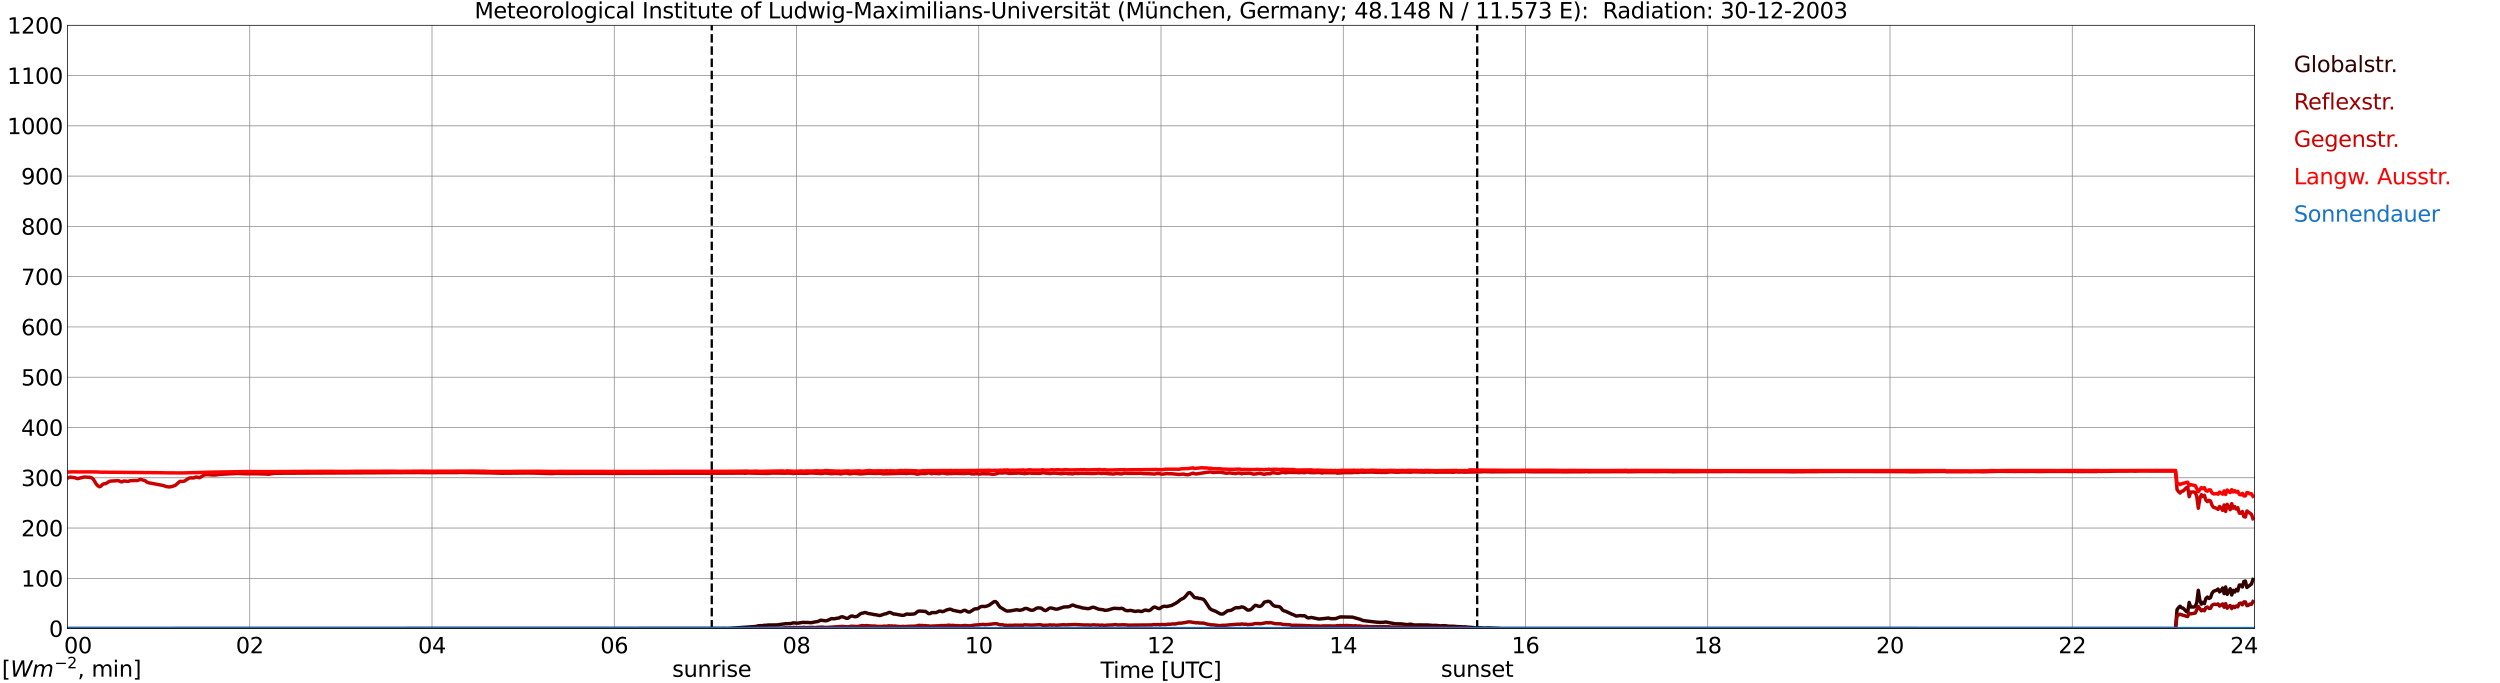 <?xml version="1.0" encoding="utf-8" standalone="no"?>
<!DOCTYPE svg PUBLIC "-//W3C//DTD SVG 1.1//EN"
  "http://www.w3.org/Graphics/SVG/1.1/DTD/svg11.dtd">
<svg xmlns:xlink="http://www.w3.org/1999/xlink" width="1085.4pt" height="296.64pt" viewBox="0 0 1085.4 296.64" xmlns="http://www.w3.org/2000/svg" version="1.1">
 <defs>
  <style type="text/css">*{stroke-linejoin: round; stroke-linecap: butt}</style>
 </defs>
 <g id="figure_1">
  <g id="patch_1">
   <path d="M 0 296.64 
L 1085.4 296.64 
L 1085.4 0 
L 0 0 
z
" style="fill: #ffffff"/>
  </g>
  <g id="axes_1">
   <g id="patch_2">
    <path d="M 29.306 272.909 
L 978.814 272.909 
L 978.814 10.976 
L 29.306 10.976 
z
" style="fill: #ffffff"/>
   </g>
   <g id="patch_3">
    <path d="M 978.814 272.909 
L 978.814 272.909 
L 978.814 10.976 
L 978.814 10.976 
z
" clip-path="url(#pd160c7a286)" style="fill: #d3d3d3; opacity: 0.25; stroke: #d3d3d3; stroke-linejoin: miter"/>
   </g>
   <g id="matplotlib.axis_1">
    <g id="xtick_1">
     <g id="line2d_1">
      <path d="M 29.306 272.909 
L 29.306 10.976 
" clip-path="url(#pd160c7a286)" style="fill: none; stroke: #808080; stroke-width: 0.3; stroke-linecap: square"/>
     </g>
     <g id="line2d_2"/>
     <g id="text_1">
      <!--    00 -->
      <g transform="translate(18.733 283.627) scale(0.095 -0.095)">
       <defs>
        <path id="DejaVuSans-20" transform="scale(0.016)"/>
        <path id="DejaVuSans-30" d="M 2034 4250 
Q 1547 4250 1301 3770 
Q 1056 3291 1056 2328 
Q 1056 1369 1301 889 
Q 1547 409 2034 409 
Q 2525 409 2770 889 
Q 3016 1369 3016 2328 
Q 3016 3291 2770 3770 
Q 2525 4250 2034 4250 
z
M 2034 4750 
Q 2819 4750 3233 4129 
Q 3647 3509 3647 2328 
Q 3647 1150 3233 529 
Q 2819 -91 2034 -91 
Q 1250 -91 836 529 
Q 422 1150 422 2328 
Q 422 3509 836 4129 
Q 1250 4750 2034 4750 
z
" transform="scale(0.016)"/>
       </defs>
       <use xlink:href="#DejaVuSans-20"/>
       <use xlink:href="#DejaVuSans-20" transform="translate(31.787 0)"/>
       <use xlink:href="#DejaVuSans-20" transform="translate(63.574 0)"/>
       <use xlink:href="#DejaVuSans-30" transform="translate(95.361 0)"/>
       <use xlink:href="#DejaVuSans-30" transform="translate(158.984 0)"/>
      </g>
     </g>
    </g>
    <g id="xtick_2">
     <g id="line2d_3">
      <path d="M 108.431 272.909 
L 108.431 10.976 
" clip-path="url(#pd160c7a286)" style="fill: none; stroke: #808080; stroke-width: 0.3; stroke-linecap: square"/>
     </g>
     <g id="line2d_4"/>
     <g id="text_2">
      <!-- 02 -->
      <g transform="translate(102.387 283.627) scale(0.095 -0.095)">
       <defs>
        <path id="DejaVuSans-32" d="M 1228 531 
L 3431 531 
L 3431 0 
L 469 0 
L 469 531 
Q 828 903 1448 1529 
Q 2069 2156 2228 2338 
Q 2531 2678 2651 2914 
Q 2772 3150 2772 3378 
Q 2772 3750 2511 3984 
Q 2250 4219 1831 4219 
Q 1534 4219 1204 4116 
Q 875 4013 500 3803 
L 500 4441 
Q 881 4594 1212 4672 
Q 1544 4750 1819 4750 
Q 2544 4750 2975 4387 
Q 3406 4025 3406 3419 
Q 3406 3131 3298 2873 
Q 3191 2616 2906 2266 
Q 2828 2175 2409 1742 
Q 1991 1309 1228 531 
z
" transform="scale(0.016)"/>
       </defs>
       <use xlink:href="#DejaVuSans-30"/>
       <use xlink:href="#DejaVuSans-32" transform="translate(63.623 0)"/>
      </g>
     </g>
    </g>
    <g id="xtick_3">
     <g id="line2d_5">
      <path d="M 187.557 272.909 
L 187.557 10.976 
" clip-path="url(#pd160c7a286)" style="fill: none; stroke: #808080; stroke-width: 0.3; stroke-linecap: square"/>
     </g>
     <g id="line2d_6"/>
     <g id="text_3">
      <!-- 04 -->
      <g transform="translate(181.513 283.627) scale(0.095 -0.095)">
       <defs>
        <path id="DejaVuSans-34" d="M 2419 4116 
L 825 1625 
L 2419 1625 
L 2419 4116 
z
M 2253 4666 
L 3047 4666 
L 3047 1625 
L 3713 1625 
L 3713 1100 
L 3047 1100 
L 3047 0 
L 2419 0 
L 2419 1100 
L 313 1100 
L 313 1709 
L 2253 4666 
z
" transform="scale(0.016)"/>
       </defs>
       <use xlink:href="#DejaVuSans-30"/>
       <use xlink:href="#DejaVuSans-34" transform="translate(63.623 0)"/>
      </g>
     </g>
    </g>
    <g id="xtick_4">
     <g id="line2d_7">
      <path d="M 266.683 272.909 
L 266.683 10.976 
" clip-path="url(#pd160c7a286)" style="fill: none; stroke: #808080; stroke-width: 0.3; stroke-linecap: square"/>
     </g>
     <g id="line2d_8"/>
     <g id="text_4">
      <!-- 06 -->
      <g transform="translate(260.638 283.627) scale(0.095 -0.095)">
       <defs>
        <path id="DejaVuSans-36" d="M 2113 2584 
Q 1688 2584 1439 2293 
Q 1191 2003 1191 1497 
Q 1191 994 1439 701 
Q 1688 409 2113 409 
Q 2538 409 2786 701 
Q 3034 994 3034 1497 
Q 3034 2003 2786 2293 
Q 2538 2584 2113 2584 
z
M 3366 4563 
L 3366 3988 
Q 3128 4100 2886 4159 
Q 2644 4219 2406 4219 
Q 1781 4219 1451 3797 
Q 1122 3375 1075 2522 
Q 1259 2794 1537 2939 
Q 1816 3084 2150 3084 
Q 2853 3084 3261 2657 
Q 3669 2231 3669 1497 
Q 3669 778 3244 343 
Q 2819 -91 2113 -91 
Q 1303 -91 875 529 
Q 447 1150 447 2328 
Q 447 3434 972 4092 
Q 1497 4750 2381 4750 
Q 2619 4750 2861 4703 
Q 3103 4656 3366 4563 
z
" transform="scale(0.016)"/>
       </defs>
       <use xlink:href="#DejaVuSans-30"/>
       <use xlink:href="#DejaVuSans-36" transform="translate(63.623 0)"/>
      </g>
     </g>
    </g>
    <g id="xtick_5">
     <g id="line2d_9">
      <path d="M 345.808 272.909 
L 345.808 10.976 
" clip-path="url(#pd160c7a286)" style="fill: none; stroke: #808080; stroke-width: 0.3; stroke-linecap: square"/>
     </g>
     <g id="line2d_10"/>
     <g id="text_5">
      <!-- 08 -->
      <g transform="translate(339.764 283.627) scale(0.095 -0.095)">
       <defs>
        <path id="DejaVuSans-38" d="M 2034 2216 
Q 1584 2216 1326 1975 
Q 1069 1734 1069 1313 
Q 1069 891 1326 650 
Q 1584 409 2034 409 
Q 2484 409 2743 651 
Q 3003 894 3003 1313 
Q 3003 1734 2745 1975 
Q 2488 2216 2034 2216 
z
M 1403 2484 
Q 997 2584 770 2862 
Q 544 3141 544 3541 
Q 544 4100 942 4425 
Q 1341 4750 2034 4750 
Q 2731 4750 3128 4425 
Q 3525 4100 3525 3541 
Q 3525 3141 3298 2862 
Q 3072 2584 2669 2484 
Q 3125 2378 3379 2068 
Q 3634 1759 3634 1313 
Q 3634 634 3220 271 
Q 2806 -91 2034 -91 
Q 1263 -91 848 271 
Q 434 634 434 1313 
Q 434 1759 690 2068 
Q 947 2378 1403 2484 
z
M 1172 3481 
Q 1172 3119 1398 2916 
Q 1625 2713 2034 2713 
Q 2441 2713 2670 2916 
Q 2900 3119 2900 3481 
Q 2900 3844 2670 4047 
Q 2441 4250 2034 4250 
Q 1625 4250 1398 4047 
Q 1172 3844 1172 3481 
z
" transform="scale(0.016)"/>
       </defs>
       <use xlink:href="#DejaVuSans-30"/>
       <use xlink:href="#DejaVuSans-38" transform="translate(63.623 0)"/>
      </g>
     </g>
    </g>
    <g id="xtick_6">
     <g id="line2d_11">
      <path d="M 424.934 272.909 
L 424.934 10.976 
" clip-path="url(#pd160c7a286)" style="fill: none; stroke: #808080; stroke-width: 0.3; stroke-linecap: square"/>
     </g>
     <g id="line2d_12"/>
     <g id="text_6">
      <!-- 10 -->
      <g transform="translate(418.89 283.627) scale(0.095 -0.095)">
       <defs>
        <path id="DejaVuSans-31" d="M 794 531 
L 1825 531 
L 1825 4091 
L 703 3866 
L 703 4441 
L 1819 4666 
L 2450 4666 
L 2450 531 
L 3481 531 
L 3481 0 
L 794 0 
L 794 531 
z
" transform="scale(0.016)"/>
       </defs>
       <use xlink:href="#DejaVuSans-31"/>
       <use xlink:href="#DejaVuSans-30" transform="translate(63.623 0)"/>
      </g>
     </g>
    </g>
    <g id="xtick_7">
     <g id="line2d_13">
      <path d="M 504.06 272.909 
L 504.06 10.976 
" clip-path="url(#pd160c7a286)" style="fill: none; stroke: #808080; stroke-width: 0.3; stroke-linecap: square"/>
     </g>
     <g id="line2d_14"/>
     <g id="text_7">
      <!-- 12 -->
      <g transform="translate(498.015 283.627) scale(0.095 -0.095)">
       <use xlink:href="#DejaVuSans-31"/>
       <use xlink:href="#DejaVuSans-32" transform="translate(63.623 0)"/>
      </g>
     </g>
    </g>
    <g id="xtick_8">
     <g id="line2d_15">
      <path d="M 583.185 272.909 
L 583.185 10.976 
" clip-path="url(#pd160c7a286)" style="fill: none; stroke: #808080; stroke-width: 0.3; stroke-linecap: square"/>
     </g>
     <g id="line2d_16"/>
     <g id="text_8">
      <!-- 14 -->
      <g transform="translate(577.141 283.627) scale(0.095 -0.095)">
       <use xlink:href="#DejaVuSans-31"/>
       <use xlink:href="#DejaVuSans-34" transform="translate(63.623 0)"/>
      </g>
     </g>
    </g>
    <g id="xtick_9">
     <g id="line2d_17">
      <path d="M 662.311 272.909 
L 662.311 10.976 
" clip-path="url(#pd160c7a286)" style="fill: none; stroke: #808080; stroke-width: 0.3; stroke-linecap: square"/>
     </g>
     <g id="line2d_18"/>
     <g id="text_9">
      <!-- 16 -->
      <g transform="translate(656.267 283.627) scale(0.095 -0.095)">
       <use xlink:href="#DejaVuSans-31"/>
       <use xlink:href="#DejaVuSans-36" transform="translate(63.623 0)"/>
      </g>
     </g>
    </g>
    <g id="xtick_10">
     <g id="line2d_19">
      <path d="M 741.437 272.909 
L 741.437 10.976 
" clip-path="url(#pd160c7a286)" style="fill: none; stroke: #808080; stroke-width: 0.3; stroke-linecap: square"/>
     </g>
     <g id="line2d_20"/>
     <g id="text_10">
      <!-- 18 -->
      <g transform="translate(735.392 283.627) scale(0.095 -0.095)">
       <use xlink:href="#DejaVuSans-31"/>
       <use xlink:href="#DejaVuSans-38" transform="translate(63.623 0)"/>
      </g>
     </g>
    </g>
    <g id="xtick_11">
     <g id="line2d_21">
      <path d="M 820.562 272.909 
L 820.562 10.976 
" clip-path="url(#pd160c7a286)" style="fill: none; stroke: #808080; stroke-width: 0.3; stroke-linecap: square"/>
     </g>
     <g id="line2d_22"/>
     <g id="text_11">
      <!-- 20 -->
      <g transform="translate(814.518 283.627) scale(0.095 -0.095)">
       <use xlink:href="#DejaVuSans-32"/>
       <use xlink:href="#DejaVuSans-30" transform="translate(63.623 0)"/>
      </g>
     </g>
    </g>
    <g id="xtick_12">
     <g id="line2d_23">
      <path d="M 899.688 272.909 
L 899.688 10.976 
" clip-path="url(#pd160c7a286)" style="fill: none; stroke: #808080; stroke-width: 0.3; stroke-linecap: square"/>
     </g>
     <g id="line2d_24"/>
     <g id="text_12">
      <!-- 22 -->
      <g transform="translate(893.644 283.627) scale(0.095 -0.095)">
       <use xlink:href="#DejaVuSans-32"/>
       <use xlink:href="#DejaVuSans-32" transform="translate(63.623 0)"/>
      </g>
     </g>
    </g>
    <g id="xtick_13">
     <g id="line2d_25">
      <path d="M 978.814 272.909 
L 978.814 10.976 
" clip-path="url(#pd160c7a286)" style="fill: none; stroke: #808080; stroke-width: 0.3; stroke-linecap: square"/>
     </g>
     <g id="line2d_26"/>
     <g id="text_13">
      <!-- 24    -->
      <g transform="translate(968.241 283.627) scale(0.095 -0.095)">
       <use xlink:href="#DejaVuSans-32"/>
       <use xlink:href="#DejaVuSans-34" transform="translate(63.623 0)"/>
       <use xlink:href="#DejaVuSans-20" transform="translate(127.246 0)"/>
       <use xlink:href="#DejaVuSans-20" transform="translate(159.033 0)"/>
       <use xlink:href="#DejaVuSans-20" transform="translate(190.82 0)"/>
      </g>
     </g>
    </g>
    <g id="text_14">
     <!-- Time [UTC] -->
     <g transform="translate(477.806 294.322) scale(0.095 -0.095)">
      <defs>
       <path id="DejaVuSans-54" d="M -19 4666 
L 3928 4666 
L 3928 4134 
L 2272 4134 
L 2272 0 
L 1638 0 
L 1638 4134 
L -19 4134 
L -19 4666 
z
" transform="scale(0.016)"/>
       <path id="DejaVuSans-69" d="M 603 3500 
L 1178 3500 
L 1178 0 
L 603 0 
L 603 3500 
z
M 603 4863 
L 1178 4863 
L 1178 4134 
L 603 4134 
L 603 4863 
z
" transform="scale(0.016)"/>
       <path id="DejaVuSans-6d" d="M 3328 2828 
Q 3544 3216 3844 3400 
Q 4144 3584 4550 3584 
Q 5097 3584 5394 3201 
Q 5691 2819 5691 2113 
L 5691 0 
L 5113 0 
L 5113 2094 
Q 5113 2597 4934 2840 
Q 4756 3084 4391 3084 
Q 3944 3084 3684 2787 
Q 3425 2491 3425 1978 
L 3425 0 
L 2847 0 
L 2847 2094 
Q 2847 2600 2669 2842 
Q 2491 3084 2119 3084 
Q 1678 3084 1418 2786 
Q 1159 2488 1159 1978 
L 1159 0 
L 581 0 
L 581 3500 
L 1159 3500 
L 1159 2956 
Q 1356 3278 1631 3431 
Q 1906 3584 2284 3584 
Q 2666 3584 2933 3390 
Q 3200 3197 3328 2828 
z
" transform="scale(0.016)"/>
       <path id="DejaVuSans-65" d="M 3597 1894 
L 3597 1613 
L 953 1613 
Q 991 1019 1311 708 
Q 1631 397 2203 397 
Q 2534 397 2845 478 
Q 3156 559 3463 722 
L 3463 178 
Q 3153 47 2828 -22 
Q 2503 -91 2169 -91 
Q 1331 -91 842 396 
Q 353 884 353 1716 
Q 353 2575 817 3079 
Q 1281 3584 2069 3584 
Q 2775 3584 3186 3129 
Q 3597 2675 3597 1894 
z
M 3022 2063 
Q 3016 2534 2758 2815 
Q 2500 3097 2075 3097 
Q 1594 3097 1305 2825 
Q 1016 2553 972 2059 
L 3022 2063 
z
" transform="scale(0.016)"/>
       <path id="DejaVuSans-5b" d="M 550 4863 
L 1875 4863 
L 1875 4416 
L 1125 4416 
L 1125 -397 
L 1875 -397 
L 1875 -844 
L 550 -844 
L 550 4863 
z
" transform="scale(0.016)"/>
       <path id="DejaVuSans-55" d="M 556 4666 
L 1191 4666 
L 1191 1831 
Q 1191 1081 1462 751 
Q 1734 422 2344 422 
Q 2950 422 3222 751 
Q 3494 1081 3494 1831 
L 3494 4666 
L 4128 4666 
L 4128 1753 
Q 4128 841 3676 375 
Q 3225 -91 2344 -91 
Q 1459 -91 1007 375 
Q 556 841 556 1753 
L 556 4666 
z
" transform="scale(0.016)"/>
       <path id="DejaVuSans-43" d="M 4122 4306 
L 4122 3641 
Q 3803 3938 3442 4084 
Q 3081 4231 2675 4231 
Q 1875 4231 1450 3742 
Q 1025 3253 1025 2328 
Q 1025 1406 1450 917 
Q 1875 428 2675 428 
Q 3081 428 3442 575 
Q 3803 722 4122 1019 
L 4122 359 
Q 3791 134 3420 21 
Q 3050 -91 2638 -91 
Q 1578 -91 968 557 
Q 359 1206 359 2328 
Q 359 3453 968 4101 
Q 1578 4750 2638 4750 
Q 3056 4750 3426 4639 
Q 3797 4528 4122 4306 
z
" transform="scale(0.016)"/>
       <path id="DejaVuSans-5d" d="M 1947 4863 
L 1947 -844 
L 622 -844 
L 622 -397 
L 1369 -397 
L 1369 4416 
L 622 4416 
L 622 4863 
L 1947 4863 
z
" transform="scale(0.016)"/>
      </defs>
      <use xlink:href="#DejaVuSans-54"/>
      <use xlink:href="#DejaVuSans-69" transform="translate(57.959 0)"/>
      <use xlink:href="#DejaVuSans-6d" transform="translate(85.742 0)"/>
      <use xlink:href="#DejaVuSans-65" transform="translate(183.154 0)"/>
      <use xlink:href="#DejaVuSans-20" transform="translate(244.678 0)"/>
      <use xlink:href="#DejaVuSans-5b" transform="translate(276.465 0)"/>
      <use xlink:href="#DejaVuSans-55" transform="translate(315.479 0)"/>
      <use xlink:href="#DejaVuSans-54" transform="translate(388.672 0)"/>
      <use xlink:href="#DejaVuSans-43" transform="translate(443.881 0)"/>
      <use xlink:href="#DejaVuSans-5d" transform="translate(513.705 0)"/>
     </g>
    </g>
   </g>
   <g id="matplotlib.axis_2">
    <g id="ytick_1">
     <g id="line2d_27">
      <path d="M 29.306 272.909 
L 978.814 272.909 
" clip-path="url(#pd160c7a286)" style="fill: none; stroke: #808080; stroke-width: 0.3; stroke-linecap: square"/>
     </g>
     <g id="line2d_28"/>
     <g id="text_15">
      <!-- 0 -->
      <g transform="translate(21.261 276.518) scale(0.095 -0.095)">
       <use xlink:href="#DejaVuSans-30"/>
      </g>
     </g>
    </g>
    <g id="ytick_2">
     <g id="line2d_29">
      <path d="M 29.306 251.081 
L 978.814 251.081 
" clip-path="url(#pd160c7a286)" style="fill: none; stroke: #808080; stroke-width: 0.3; stroke-linecap: square"/>
     </g>
     <g id="line2d_30"/>
     <g id="text_16">
      <!-- 100 -->
      <g transform="translate(9.173 254.69) scale(0.095 -0.095)">
       <use xlink:href="#DejaVuSans-31"/>
       <use xlink:href="#DejaVuSans-30" transform="translate(63.623 0)"/>
       <use xlink:href="#DejaVuSans-30" transform="translate(127.246 0)"/>
      </g>
     </g>
    </g>
    <g id="ytick_3">
     <g id="line2d_31">
      <path d="M 29.306 229.253 
L 978.814 229.253 
" clip-path="url(#pd160c7a286)" style="fill: none; stroke: #808080; stroke-width: 0.3; stroke-linecap: square"/>
     </g>
     <g id="line2d_32"/>
     <g id="text_17">
      <!-- 200 -->
      <g transform="translate(9.173 232.863) scale(0.095 -0.095)">
       <use xlink:href="#DejaVuSans-32"/>
       <use xlink:href="#DejaVuSans-30" transform="translate(63.623 0)"/>
       <use xlink:href="#DejaVuSans-30" transform="translate(127.246 0)"/>
      </g>
     </g>
    </g>
    <g id="ytick_4">
     <g id="line2d_33">
      <path d="M 29.306 207.426 
L 978.814 207.426 
" clip-path="url(#pd160c7a286)" style="fill: none; stroke: #808080; stroke-width: 0.3; stroke-linecap: square"/>
     </g>
     <g id="line2d_34"/>
     <g id="text_18">
      <!-- 300 -->
      <g transform="translate(9.173 211.035) scale(0.095 -0.095)">
       <defs>
        <path id="DejaVuSans-33" d="M 2597 2516 
Q 3050 2419 3304 2112 
Q 3559 1806 3559 1356 
Q 3559 666 3084 287 
Q 2609 -91 1734 -91 
Q 1441 -91 1130 -33 
Q 819 25 488 141 
L 488 750 
Q 750 597 1062 519 
Q 1375 441 1716 441 
Q 2309 441 2620 675 
Q 2931 909 2931 1356 
Q 2931 1769 2642 2001 
Q 2353 2234 1838 2234 
L 1294 2234 
L 1294 2753 
L 1863 2753 
Q 2328 2753 2575 2939 
Q 2822 3125 2822 3475 
Q 2822 3834 2567 4026 
Q 2313 4219 1838 4219 
Q 1578 4219 1281 4162 
Q 984 4106 628 3988 
L 628 4550 
Q 988 4650 1302 4700 
Q 1616 4750 1894 4750 
Q 2613 4750 3031 4423 
Q 3450 4097 3450 3541 
Q 3450 3153 3228 2886 
Q 3006 2619 2597 2516 
z
" transform="scale(0.016)"/>
       </defs>
       <use xlink:href="#DejaVuSans-33"/>
       <use xlink:href="#DejaVuSans-30" transform="translate(63.623 0)"/>
       <use xlink:href="#DejaVuSans-30" transform="translate(127.246 0)"/>
      </g>
     </g>
    </g>
    <g id="ytick_5">
     <g id="line2d_35">
      <path d="M 29.306 185.598 
L 978.814 185.598 
" clip-path="url(#pd160c7a286)" style="fill: none; stroke: #808080; stroke-width: 0.3; stroke-linecap: square"/>
     </g>
     <g id="line2d_36"/>
     <g id="text_19">
      <!-- 400 -->
      <g transform="translate(9.173 189.207) scale(0.095 -0.095)">
       <use xlink:href="#DejaVuSans-34"/>
       <use xlink:href="#DejaVuSans-30" transform="translate(63.623 0)"/>
       <use xlink:href="#DejaVuSans-30" transform="translate(127.246 0)"/>
      </g>
     </g>
    </g>
    <g id="ytick_6">
     <g id="line2d_37">
      <path d="M 29.306 163.77 
L 978.814 163.77 
" clip-path="url(#pd160c7a286)" style="fill: none; stroke: #808080; stroke-width: 0.3; stroke-linecap: square"/>
     </g>
     <g id="line2d_38"/>
     <g id="text_20">
      <!-- 500 -->
      <g transform="translate(9.173 167.379) scale(0.095 -0.095)">
       <defs>
        <path id="DejaVuSans-35" d="M 691 4666 
L 3169 4666 
L 3169 4134 
L 1269 4134 
L 1269 2991 
Q 1406 3038 1543 3061 
Q 1681 3084 1819 3084 
Q 2600 3084 3056 2656 
Q 3513 2228 3513 1497 
Q 3513 744 3044 326 
Q 2575 -91 1722 -91 
Q 1428 -91 1123 -41 
Q 819 9 494 109 
L 494 744 
Q 775 591 1075 516 
Q 1375 441 1709 441 
Q 2250 441 2565 725 
Q 2881 1009 2881 1497 
Q 2881 1984 2565 2268 
Q 2250 2553 1709 2553 
Q 1456 2553 1204 2497 
Q 953 2441 691 2322 
L 691 4666 
z
" transform="scale(0.016)"/>
       </defs>
       <use xlink:href="#DejaVuSans-35"/>
       <use xlink:href="#DejaVuSans-30" transform="translate(63.623 0)"/>
       <use xlink:href="#DejaVuSans-30" transform="translate(127.246 0)"/>
      </g>
     </g>
    </g>
    <g id="ytick_7">
     <g id="line2d_39">
      <path d="M 29.306 141.942 
L 978.814 141.942 
" clip-path="url(#pd160c7a286)" style="fill: none; stroke: #808080; stroke-width: 0.3; stroke-linecap: square"/>
     </g>
     <g id="line2d_40"/>
     <g id="text_21">
      <!-- 600 -->
      <g transform="translate(9.173 145.551) scale(0.095 -0.095)">
       <use xlink:href="#DejaVuSans-36"/>
       <use xlink:href="#DejaVuSans-30" transform="translate(63.623 0)"/>
       <use xlink:href="#DejaVuSans-30" transform="translate(127.246 0)"/>
      </g>
     </g>
    </g>
    <g id="ytick_8">
     <g id="line2d_41">
      <path d="M 29.306 120.114 
L 978.814 120.114 
" clip-path="url(#pd160c7a286)" style="fill: none; stroke: #808080; stroke-width: 0.3; stroke-linecap: square"/>
     </g>
     <g id="line2d_42"/>
     <g id="text_22">
      <!-- 700 -->
      <g transform="translate(9.173 123.724) scale(0.095 -0.095)">
       <defs>
        <path id="DejaVuSans-37" d="M 525 4666 
L 3525 4666 
L 3525 4397 
L 1831 0 
L 1172 0 
L 2766 4134 
L 525 4134 
L 525 4666 
z
" transform="scale(0.016)"/>
       </defs>
       <use xlink:href="#DejaVuSans-37"/>
       <use xlink:href="#DejaVuSans-30" transform="translate(63.623 0)"/>
       <use xlink:href="#DejaVuSans-30" transform="translate(127.246 0)"/>
      </g>
     </g>
    </g>
    <g id="ytick_9">
     <g id="line2d_43">
      <path d="M 29.306 98.287 
L 978.814 98.287 
" clip-path="url(#pd160c7a286)" style="fill: none; stroke: #808080; stroke-width: 0.3; stroke-linecap: square"/>
     </g>
     <g id="line2d_44"/>
     <g id="text_23">
      <!-- 800 -->
      <g transform="translate(9.173 101.896) scale(0.095 -0.095)">
       <use xlink:href="#DejaVuSans-38"/>
       <use xlink:href="#DejaVuSans-30" transform="translate(63.623 0)"/>
       <use xlink:href="#DejaVuSans-30" transform="translate(127.246 0)"/>
      </g>
     </g>
    </g>
    <g id="ytick_10">
     <g id="line2d_45">
      <path d="M 29.306 76.459 
L 978.814 76.459 
" clip-path="url(#pd160c7a286)" style="fill: none; stroke: #808080; stroke-width: 0.3; stroke-linecap: square"/>
     </g>
     <g id="line2d_46"/>
     <g id="text_24">
      <!-- 900 -->
      <g transform="translate(9.173 80.068) scale(0.095 -0.095)">
       <defs>
        <path id="DejaVuSans-39" d="M 703 97 
L 703 672 
Q 941 559 1184 500 
Q 1428 441 1663 441 
Q 2288 441 2617 861 
Q 2947 1281 2994 2138 
Q 2813 1869 2534 1725 
Q 2256 1581 1919 1581 
Q 1219 1581 811 2004 
Q 403 2428 403 3163 
Q 403 3881 828 4315 
Q 1253 4750 1959 4750 
Q 2769 4750 3195 4129 
Q 3622 3509 3622 2328 
Q 3622 1225 3098 567 
Q 2575 -91 1691 -91 
Q 1453 -91 1209 -44 
Q 966 3 703 97 
z
M 1959 2075 
Q 2384 2075 2632 2365 
Q 2881 2656 2881 3163 
Q 2881 3666 2632 3958 
Q 2384 4250 1959 4250 
Q 1534 4250 1286 3958 
Q 1038 3666 1038 3163 
Q 1038 2656 1286 2365 
Q 1534 2075 1959 2075 
z
" transform="scale(0.016)"/>
       </defs>
       <use xlink:href="#DejaVuSans-39"/>
       <use xlink:href="#DejaVuSans-30" transform="translate(63.623 0)"/>
       <use xlink:href="#DejaVuSans-30" transform="translate(127.246 0)"/>
      </g>
     </g>
    </g>
    <g id="ytick_11">
     <g id="line2d_47">
      <path d="M 29.306 54.631 
L 978.814 54.631 
" clip-path="url(#pd160c7a286)" style="fill: none; stroke: #808080; stroke-width: 0.3; stroke-linecap: square"/>
     </g>
     <g id="line2d_48"/>
     <g id="text_25">
      <!-- 1000 -->
      <g transform="translate(3.128 58.24) scale(0.095 -0.095)">
       <use xlink:href="#DejaVuSans-31"/>
       <use xlink:href="#DejaVuSans-30" transform="translate(63.623 0)"/>
       <use xlink:href="#DejaVuSans-30" transform="translate(127.246 0)"/>
       <use xlink:href="#DejaVuSans-30" transform="translate(190.869 0)"/>
      </g>
     </g>
    </g>
    <g id="ytick_12">
     <g id="line2d_49">
      <path d="M 29.306 32.803 
L 978.814 32.803 
" clip-path="url(#pd160c7a286)" style="fill: none; stroke: #808080; stroke-width: 0.3; stroke-linecap: square"/>
     </g>
     <g id="line2d_50"/>
     <g id="text_26">
      <!-- 1100 -->
      <g transform="translate(3.128 36.413) scale(0.095 -0.095)">
       <use xlink:href="#DejaVuSans-31"/>
       <use xlink:href="#DejaVuSans-31" transform="translate(63.623 0)"/>
       <use xlink:href="#DejaVuSans-30" transform="translate(127.246 0)"/>
       <use xlink:href="#DejaVuSans-30" transform="translate(190.869 0)"/>
      </g>
     </g>
    </g>
    <g id="ytick_13">
     <g id="line2d_51">
      <path d="M 29.306 10.976 
L 978.814 10.976 
" clip-path="url(#pd160c7a286)" style="fill: none; stroke: #808080; stroke-width: 0.3; stroke-linecap: square"/>
     </g>
     <g id="line2d_52"/>
     <g id="text_27">
      <!-- 1200 -->
      <g transform="translate(3.128 14.585) scale(0.095 -0.095)">
       <use xlink:href="#DejaVuSans-31"/>
       <use xlink:href="#DejaVuSans-32" transform="translate(63.623 0)"/>
       <use xlink:href="#DejaVuSans-30" transform="translate(127.246 0)"/>
       <use xlink:href="#DejaVuSans-30" transform="translate(190.869 0)"/>
      </g>
     </g>
    </g>
   </g>
   <g id="line2d_53">
    <path d="M 309.015 272.909 
L 309.015 10.976 
" clip-path="url(#pd160c7a286)" style="fill: none; stroke-dasharray: 3.7,1.6; stroke-dashoffset: 0; stroke: #000000"/>
   </g>
   <g id="line2d_54">
    <path d="M 641.343 272.909 
L 641.343 10.976 
" clip-path="url(#pd160c7a286)" style="fill: none; stroke-dasharray: 3.7,1.6; stroke-dashoffset: 0; stroke: #000000"/>
   </g>
   <g id="line2d_55">
    <path d="M 29.306 272.909 
L 314.158 272.828 
L 314.818 272.782 
L 315.477 272.874 
L 328.005 272.005 
L 329.324 271.684 
L 331.302 271.593 
L 331.961 271.455 
L 332.621 271.501 
L 333.28 271.363 
L 337.236 271.318 
L 341.193 270.77 
L 341.852 270.816 
L 342.512 270.724 
L 343.171 270.77 
L 344.49 270.403 
L 345.808 270.54 
L 346.468 270.54 
L 348.446 270.22 
L 351.083 270.265 
L 351.743 270.357 
L 352.402 270.311 
L 353.721 270.036 
L 355.04 269.855 
L 356.359 269.259 
L 358.337 269.534 
L 358.996 269.443 
L 359.655 269.213 
L 360.974 268.574 
L 362.293 268.665 
L 362.952 268.482 
L 364.271 268.299 
L 364.93 267.932 
L 365.59 267.749 
L 366.249 267.932 
L 367.568 268.482 
L 368.227 268.39 
L 368.887 267.84 
L 369.546 267.474 
L 370.206 267.474 
L 370.865 267.703 
L 371.524 267.749 
L 372.184 267.565 
L 373.502 266.513 
L 374.162 266.238 
L 374.821 266.147 
L 375.481 265.92 
L 376.14 266.057 
L 376.799 266.33 
L 378.777 266.651 
L 379.437 266.834 
L 380.096 266.88 
L 381.415 267.155 
L 382.074 267.247 
L 383.393 266.788 
L 384.053 266.559 
L 384.712 266.467 
L 386.031 265.874 
L 386.69 265.965 
L 388.009 266.605 
L 388.668 266.605 
L 391.306 267.109 
L 391.965 267.155 
L 392.624 267.063 
L 393.284 266.697 
L 393.943 266.559 
L 394.603 266.697 
L 396.581 266.605 
L 397.24 266.422 
L 398.559 265.415 
L 399.218 265.278 
L 401.856 265.461 
L 403.175 266.422 
L 403.834 266.376 
L 404.493 265.965 
L 406.471 265.965 
L 407.79 265.324 
L 408.45 265.324 
L 409.109 265.553 
L 409.768 265.415 
L 411.087 264.776 
L 412.406 264.455 
L 413.065 264.638 
L 413.725 264.957 
L 417.022 265.645 
L 417.681 265.415 
L 418.34 265.049 
L 419 264.957 
L 420.318 265.69 
L 420.978 265.736 
L 422.297 264.911 
L 422.956 264.455 
L 423.615 264.317 
L 424.275 264.317 
L 424.934 263.997 
L 425.593 263.494 
L 426.253 263.311 
L 426.912 263.265 
L 427.572 263.357 
L 428.89 262.99 
L 429.55 262.669 
L 431.528 261.251 
L 432.187 261.159 
L 432.847 261.663 
L 433.506 262.761 
L 434.165 263.584 
L 436.803 265.186 
L 437.462 265.324 
L 438.781 265.186 
L 441.419 264.73 
L 442.737 264.957 
L 444.056 264.684 
L 444.716 264.272 
L 445.375 264.134 
L 446.034 264.272 
L 447.353 264.865 
L 448.012 264.957 
L 448.672 264.865 
L 449.991 264.088 
L 450.65 263.905 
L 451.969 263.997 
L 453.287 264.911 
L 453.947 265.094 
L 454.606 264.776 
L 455.266 264.272 
L 455.925 263.951 
L 456.584 263.997 
L 458.563 264.501 
L 459.222 264.409 
L 461.859 263.54 
L 463.838 263.449 
L 464.497 263.265 
L 465.156 262.853 
L 465.816 262.669 
L 467.134 263.219 
L 469.113 263.676 
L 469.772 263.905 
L 472.409 264.272 
L 473.069 264.134 
L 474.388 263.63 
L 475.047 263.721 
L 477.025 264.501 
L 479.003 264.73 
L 479.663 265.003 
L 480.981 264.865 
L 482.96 264.272 
L 483.619 264.088 
L 486.256 264.226 
L 486.916 264.088 
L 487.575 264.272 
L 488.235 264.776 
L 488.894 265.049 
L 489.553 265.14 
L 490.872 265.003 
L 492.85 265.461 
L 494.169 265.232 
L 495.488 265.507 
L 496.147 265.324 
L 496.807 264.957 
L 497.466 264.865 
L 498.125 265.049 
L 498.785 265.094 
L 499.444 264.865 
L 500.763 263.676 
L 501.422 263.54 
L 502.741 264.134 
L 503.4 264.226 
L 504.719 263.403 
L 505.379 263.219 
L 506.697 263.311 
L 508.675 262.853 
L 510.654 261.801 
L 511.313 261.342 
L 512.632 260.29 
L 513.95 259.651 
L 514.61 259.009 
L 515.929 257.407 
L 516.588 257.269 
L 517.247 257.819 
L 518.566 259.421 
L 519.226 259.559 
L 519.885 259.559 
L 520.544 259.832 
L 521.204 259.832 
L 522.522 260.244 
L 523.182 260.976 
L 525.16 264.042 
L 525.819 264.638 
L 527.797 265.415 
L 529.776 266.513 
L 530.435 266.605 
L 531.094 266.513 
L 533.073 265.094 
L 533.732 265.094 
L 534.391 264.957 
L 535.051 264.684 
L 535.71 264.226 
L 536.369 263.905 
L 537.029 263.813 
L 537.688 263.859 
L 538.348 263.767 
L 539.007 263.494 
L 539.666 263.584 
L 540.326 263.905 
L 541.644 264.865 
L 542.304 264.865 
L 542.963 264.684 
L 543.623 264.18 
L 544.282 263.403 
L 544.941 262.807 
L 545.601 262.899 
L 546.26 263.174 
L 546.919 263.311 
L 547.579 263.036 
L 548.238 262.394 
L 548.898 261.434 
L 550.216 261.113 
L 550.876 261.067 
L 551.535 261.388 
L 552.195 262.213 
L 552.854 262.853 
L 553.513 263.174 
L 555.491 263.403 
L 556.151 263.951 
L 556.81 264.822 
L 557.47 265.232 
L 558.129 265.369 
L 560.766 266.605 
L 561.426 266.834 
L 562.745 267.474 
L 564.723 267.247 
L 565.382 267.384 
L 566.042 267.293 
L 566.701 267.474 
L 567.36 268.024 
L 568.02 268.299 
L 569.338 268.07 
L 572.635 268.755 
L 575.932 268.436 
L 576.592 268.299 
L 577.91 268.62 
L 579.889 268.574 
L 581.867 267.84 
L 587.142 267.932 
L 590.439 268.847 
L 591.757 269.397 
L 593.076 269.58 
L 597.692 270.128 
L 598.351 270.128 
L 599.011 270.265 
L 599.67 270.174 
L 600.329 270.22 
L 601.648 270.036 
L 605.604 270.816 
L 608.242 270.861 
L 610.879 271.182 
L 612.198 270.999 
L 612.858 271.045 
L 613.517 271.272 
L 614.176 271.363 
L 616.154 271.318 
L 620.111 271.363 
L 622.089 271.547 
L 623.408 271.501 
L 625.386 271.73 
L 626.705 271.638 
L 628.023 271.73 
L 628.683 271.868 
L 631.32 271.913 
L 632.639 272.051 
L 634.617 272.097 
L 635.276 272.188 
L 635.936 272.143 
L 637.914 272.326 
L 639.233 272.418 
L 640.552 272.599 
L 641.87 272.553 
L 645.167 272.691 
L 645.827 272.599 
L 649.123 272.736 
L 650.442 272.782 
L 651.761 272.874 
L 944.526 272.909 
L 945.185 264.671 
L 945.845 263.802 
L 946.504 263.209 
L 947.163 263.894 
L 947.823 264.031 
L 949.142 265.404 
L 949.801 265.771 
L 950.46 261.561 
L 951.12 263.527 
L 952.438 263.527 
L 953.098 263.344 
L 953.757 261.561 
L 954.417 256.298 
L 955.076 260.554 
L 955.735 262.292 
L 956.395 261.515 
L 957.054 262.063 
L 957.714 259.821 
L 958.373 259.227 
L 959.032 259.821 
L 959.692 259.5 
L 960.351 257.625 
L 961.01 256.71 
L 962.329 256.252 
L 962.989 255.748 
L 963.648 256.983 
L 964.307 256.39 
L 964.967 255.292 
L 965.626 257.717 
L 966.285 254.833 
L 966.945 258.038 
L 968.264 255.61 
L 968.923 258.31 
L 969.582 256.298 
L 970.242 257.029 
L 970.901 255.885 
L 971.561 256.527 
L 972.22 254.01 
L 972.879 254.01 
L 973.539 254.833 
L 974.198 252.454 
L 974.857 252.271 
L 975.517 255.062 
L 977.495 253.552 
L 978.154 251.585 
L 978.154 251.585 
" clip-path="url(#pd160c7a286)" style="fill: none; stroke: #330000; stroke-width: 1.5; stroke-linecap: square"/>
   </g>
   <g id="line2d_56">
    <path d="M 29.306 272.909 
L 324.708 272.909 
L 325.368 272.76 
L 327.346 272.806 
L 328.665 272.76 
L 329.983 272.667 
L 339.874 272.667 
L 341.193 272.481 
L 341.852 272.667 
L 342.512 272.481 
L 343.83 272.527 
L 344.49 272.387 
L 345.808 272.481 
L 348.446 272.435 
L 349.105 272.341 
L 349.765 272.481 
L 352.402 272.387 
L 353.062 272.387 
L 353.721 272.527 
L 354.38 272.387 
L 356.359 272.295 
L 357.018 272.247 
L 358.337 272.435 
L 365.59 271.968 
L 368.227 272.156 
L 369.546 271.876 
L 372.184 272.016 
L 373.502 271.782 
L 374.162 271.597 
L 375.481 271.689 
L 376.14 271.597 
L 378.118 271.782 
L 380.096 271.828 
L 380.756 271.968 
L 382.074 271.968 
L 383.393 271.922 
L 384.053 271.828 
L 384.712 271.922 
L 386.031 271.689 
L 386.69 271.828 
L 387.349 271.737 
L 388.009 271.922 
L 388.668 271.782 
L 389.328 271.922 
L 390.646 272.016 
L 391.306 272.062 
L 391.965 271.922 
L 392.624 272.016 
L 395.262 271.876 
L 396.581 271.876 
L 397.899 271.782 
L 398.559 271.551 
L 399.218 271.503 
L 399.878 271.597 
L 400.537 271.551 
L 401.196 271.689 
L 401.856 271.597 
L 402.515 271.737 
L 403.175 271.737 
L 403.834 271.876 
L 405.153 271.782 
L 407.79 271.689 
L 408.45 271.597 
L 409.768 271.597 
L 411.087 271.551 
L 411.746 271.411 
L 413.065 271.551 
L 413.725 271.503 
L 415.043 271.643 
L 415.703 271.597 
L 417.022 271.737 
L 419 271.551 
L 420.978 271.737 
L 422.956 271.411 
L 426.912 271.084 
L 427.572 271.224 
L 430.209 270.992 
L 431.528 270.805 
L 432.847 270.805 
L 433.506 271.084 
L 434.165 271.224 
L 435.484 271.272 
L 436.144 271.503 
L 436.803 271.411 
L 437.462 271.597 
L 438.122 271.457 
L 439.44 271.503 
L 440.759 271.411 
L 442.737 271.457 
L 443.397 271.411 
L 444.056 271.503 
L 444.716 271.272 
L 448.012 271.411 
L 451.309 271.224 
L 451.969 271.272 
L 452.628 271.457 
L 453.947 271.457 
L 455.266 271.411 
L 455.925 271.272 
L 456.584 271.457 
L 457.244 271.318 
L 458.563 271.457 
L 459.881 271.363 
L 461.859 271.224 
L 462.519 271.318 
L 466.475 271.132 
L 471.091 271.363 
L 472.409 271.318 
L 473.069 271.411 
L 475.047 271.272 
L 475.706 271.363 
L 477.025 271.363 
L 477.685 271.503 
L 478.344 271.363 
L 479.663 271.551 
L 480.322 271.411 
L 482.96 271.318 
L 484.278 271.178 
L 485.597 271.363 
L 486.256 271.272 
L 486.916 271.318 
L 487.575 271.224 
L 488.235 271.318 
L 488.894 271.272 
L 489.553 271.411 
L 500.103 271.318 
L 500.763 271.178 
L 502.082 271.224 
L 502.741 271.132 
L 503.4 271.272 
L 504.06 271.132 
L 506.038 271.178 
L 507.357 270.992 
L 508.016 271.038 
L 509.335 270.853 
L 509.994 270.944 
L 511.313 270.665 
L 511.972 270.525 
L 512.632 270.573 
L 515.269 270.154 
L 515.929 269.969 
L 517.247 270.06 
L 517.907 270.246 
L 518.566 270.246 
L 519.226 270.434 
L 519.885 270.34 
L 520.544 270.479 
L 522.522 270.525 
L 523.841 270.898 
L 524.501 271.084 
L 525.16 271.132 
L 525.819 271.318 
L 526.479 271.272 
L 529.776 271.643 
L 530.435 271.503 
L 531.754 271.503 
L 534.391 271.224 
L 537.688 270.992 
L 538.348 271.084 
L 539.007 270.898 
L 540.326 271.038 
L 540.985 270.992 
L 541.644 271.178 
L 543.623 271.038 
L 544.941 270.713 
L 546.919 270.759 
L 547.579 270.759 
L 549.557 270.386 
L 550.216 270.34 
L 550.876 270.434 
L 551.535 270.294 
L 553.513 270.759 
L 556.151 270.853 
L 556.81 271.084 
L 560.107 271.272 
L 560.766 271.503 
L 562.085 271.457 
L 564.063 271.503 
L 566.701 271.597 
L 569.998 271.737 
L 572.635 271.782 
L 573.295 271.876 
L 574.613 271.737 
L 579.889 271.782 
L 580.548 271.597 
L 581.207 271.689 
L 581.867 271.551 
L 582.526 271.689 
L 583.185 271.551 
L 583.845 271.643 
L 584.504 271.551 
L 587.801 271.737 
L 588.46 271.643 
L 589.12 271.782 
L 590.439 271.782 
L 591.757 271.968 
L 593.736 271.968 
L 594.395 272.108 
L 602.967 272.108 
L 604.286 272.295 
L 604.945 272.202 
L 605.604 272.341 
L 606.923 272.247 
L 610.879 272.295 
L 611.539 272.435 
L 613.517 272.341 
L 614.176 272.481 
L 614.836 272.387 
L 615.495 272.435 
L 616.154 272.341 
L 616.814 272.481 
L 618.133 272.387 
L 618.792 272.481 
L 621.429 272.387 
L 626.705 272.435 
L 628.683 272.621 
L 631.32 272.527 
L 631.98 272.667 
L 634.617 272.527 
L 635.276 272.667 
L 636.595 272.575 
L 637.255 272.481 
L 637.914 272.909 
L 944.526 272.909 
L 945.185 267.183 
L 945.845 266.998 
L 946.504 266.673 
L 947.823 267.138 
L 948.482 267.277 
L 949.142 267.557 
L 949.801 267.65 
L 950.46 266.208 
L 951.12 266.533 
L 953.098 266.16 
L 954.417 263.322 
L 955.735 265.184 
L 956.395 264.717 
L 957.054 265.184 
L 957.714 263.787 
L 958.373 263.553 
L 959.032 264.158 
L 959.692 264.112 
L 960.351 262.809 
L 961.01 262.39 
L 961.67 262.344 
L 962.329 262.484 
L 962.989 262.204 
L 963.648 263.134 
L 964.967 262.204 
L 965.626 263.647 
L 966.285 262.065 
L 966.945 264.066 
L 967.604 263.322 
L 968.264 262.903 
L 968.923 264.206 
L 969.582 263.228 
L 970.242 263.787 
L 970.901 263.088 
L 971.561 263.462 
L 972.22 262.019 
L 972.879 261.831 
L 973.539 262.578 
L 974.198 261.32 
L 974.857 261.32 
L 975.517 262.949 
L 976.176 262.809 
L 976.836 262.25 
L 977.495 262.344 
L 978.154 261.181 
L 978.154 261.181 
" clip-path="url(#pd160c7a286)" style="fill: none; stroke: #990000; stroke-width: 1.5; stroke-linecap: square"/>
   </g>
   <g id="line2d_57">
    <path d="M 29.306 207.642 
L 29.965 207.26 
L 30.625 207.153 
L 32.603 207.419 
L 33.262 207.722 
L 33.921 207.759 
L 36.559 207.096 
L 39.197 207.247 
L 39.856 207.508 
L 40.515 208.052 
L 41.834 210.213 
L 42.493 210.907 
L 43.153 211.337 
L 43.812 211.095 
L 44.472 210.379 
L 45.131 210.03 
L 45.79 210.016 
L 47.109 209.237 
L 47.768 208.897 
L 49.747 208.761 
L 51.065 208.668 
L 51.725 208.768 
L 52.384 209.139 
L 53.043 209.204 
L 53.703 208.818 
L 55.681 209.006 
L 56.34 208.737 
L 58.319 208.617 
L 59.637 208.652 
L 60.956 208.109 
L 62.934 208.663 
L 63.594 209.185 
L 64.253 209.543 
L 69.528 210.532 
L 70.847 210.787 
L 72.166 211.239 
L 73.484 211.431 
L 74.803 211.184 
L 76.122 210.706 
L 78.1 208.995 
L 79.419 209.028 
L 80.078 208.871 
L 81.397 208.002 
L 82.056 207.602 
L 82.716 207.463 
L 84.034 207.528 
L 84.694 207.227 
L 85.353 207.12 
L 86.672 207.41 
L 88.65 206.188 
L 89.969 206.05 
L 91.288 206.146 
L 92.606 206.245 
L 93.925 206.181 
L 95.244 205.959 
L 103.156 205.544 
L 107.113 205.719 
L 108.431 205.697 
L 112.388 205.723 
L 115.685 205.815 
L 116.344 205.919 
L 118.322 205.623 
L 119.641 205.476 
L 182.282 205.164 
L 184.26 205.208 
L 198.107 205.19 
L 200.085 205.11 
L 203.382 205.197 
L 205.36 205.208 
L 208.657 205.267 
L 209.976 205.289 
L 211.295 205.295 
L 217.889 205.47 
L 229.098 205.369 
L 231.076 205.385 
L 237.67 205.566 
L 239.648 205.629 
L 241.626 205.481 
L 246.242 205.555 
L 252.176 205.511 
L 262.726 205.518 
L 264.705 205.52 
L 267.342 205.527 
L 308.224 205.463 
L 309.543 205.448 
L 322.73 205.428 
L 323.39 205.476 
L 324.708 205.385 
L 331.302 205.516 
L 333.28 205.551 
L 335.258 205.396 
L 338.555 205.424 
L 341.193 205.461 
L 341.852 205.385 
L 342.512 205.45 
L 343.171 205.393 
L 344.49 205.607 
L 345.149 205.468 
L 350.424 205.511 
L 351.743 205.358 
L 353.721 205.433 
L 355.04 205.489 
L 356.359 205.594 
L 358.337 205.391 
L 360.974 205.653 
L 362.293 205.561 
L 364.271 205.607 
L 364.93 205.754 
L 366.249 205.509 
L 366.909 205.402 
L 367.568 205.415 
L 368.887 205.74 
L 370.865 205.452 
L 373.502 205.767 
L 376.14 205.555 
L 376.799 205.452 
L 380.096 205.557 
L 381.415 205.52 
L 382.074 205.459 
L 383.393 205.725 
L 389.328 205.568 
L 390.646 205.52 
L 392.624 205.487 
L 393.284 205.614 
L 395.262 205.428 
L 397.24 205.607 
L 397.899 205.821 
L 398.559 205.871 
L 399.878 205.542 
L 401.856 205.616 
L 403.175 205.247 
L 404.493 205.699 
L 405.153 205.47 
L 407.79 205.666 
L 409.109 205.343 
L 411.087 205.684 
L 414.384 205.529 
L 419 205.607 
L 420.318 205.422 
L 420.978 205.468 
L 421.637 205.721 
L 422.956 205.778 
L 423.615 205.657 
L 424.934 205.754 
L 425.593 205.808 
L 426.253 205.673 
L 429.55 205.723 
L 430.869 205.939 
L 432.187 205.806 
L 433.506 205.356 
L 434.165 205.317 
L 434.825 205.391 
L 436.803 205.271 
L 438.122 205.544 
L 442.737 205.363 
L 443.397 205.505 
L 444.056 205.468 
L 444.716 205.647 
L 447.353 205.341 
L 448.012 205.507 
L 451.309 205.522 
L 451.969 205.461 
L 452.628 205.236 
L 455.925 205.612 
L 457.244 205.413 
L 458.563 205.452 
L 460.541 205.649 
L 461.2 205.644 
L 461.859 205.483 
L 462.519 205.461 
L 463.838 205.657 
L 464.497 205.625 
L 465.816 205.749 
L 466.475 205.533 
L 467.134 205.483 
L 467.794 205.57 
L 469.772 205.5 
L 475.047 205.607 
L 477.025 205.365 
L 478.344 205.612 
L 479.003 205.437 
L 480.981 205.592 
L 481.641 205.738 
L 482.3 205.679 
L 482.96 205.799 
L 483.619 205.791 
L 484.278 205.601 
L 484.938 205.568 
L 486.916 205.767 
L 488.235 205.382 
L 488.894 205.516 
L 494.169 205.551 
L 494.828 205.454 
L 496.807 205.653 
L 498.785 205.666 
L 501.422 205.806 
L 502.082 205.585 
L 503.4 205.601 
L 504.06 205.841 
L 504.719 205.869 
L 506.697 205.588 
L 507.357 205.688 
L 508.675 205.673 
L 510.654 205.874 
L 511.972 206.005 
L 513.291 205.856 
L 513.95 205.823 
L 514.61 206.039 
L 515.929 206.122 
L 517.907 205.417 
L 519.226 205.788 
L 523.841 205.088 
L 525.16 204.933 
L 525.819 204.944 
L 526.479 205.158 
L 529.776 204.974 
L 532.413 205.487 
L 533.732 205.328 
L 536.369 205.607 
L 537.688 205.348 
L 538.348 205.42 
L 539.007 205.714 
L 539.666 205.535 
L 542.304 205.424 
L 543.623 205.64 
L 544.282 205.882 
L 546.919 205.487 
L 548.238 205.764 
L 548.898 205.963 
L 549.557 205.714 
L 551.535 205.651 
L 552.195 205.293 
L 552.854 205.247 
L 554.832 205.535 
L 556.151 205.271 
L 556.81 204.983 
L 558.129 205.291 
L 558.788 205.179 
L 560.107 205.086 
L 562.745 205.155 
L 564.063 205.221 
L 565.382 205.125 
L 566.042 205.232 
L 566.701 205.179 
L 567.36 204.931 
L 568.02 204.996 
L 568.679 205.188 
L 570.657 205.232 
L 572.635 205.103 
L 573.954 205.367 
L 574.613 205.23 
L 578.57 205.225 
L 579.889 205.225 
L 580.548 205.428 
L 583.185 205.232 
L 587.142 205.208 
L 587.801 205.094 
L 589.12 205.125 
L 590.439 205.075 
L 591.098 204.95 
L 591.757 205.04 
L 595.054 204.959 
L 598.351 205.086 
L 599.011 204.992 
L 599.67 205.145 
L 600.329 205.07 
L 601.648 205.11 
L 603.626 204.896 
L 606.923 205.064 
L 608.242 204.937 
L 612.858 204.992 
L 613.517 204.869 
L 618.792 204.998 
L 619.451 204.913 
L 620.77 204.972 
L 621.429 204.911 
L 623.408 205.009 
L 626.705 204.97 
L 630.001 204.979 
L 630.661 205.04 
L 631.98 204.931 
L 632.639 204.896 
L 633.298 204.976 
L 634.617 204.937 
L 635.936 204.994 
L 641.87 204.878 
L 643.189 204.839 
L 644.508 204.765 
L 647.805 204.859 
L 661.652 204.787 
L 662.311 204.699 
L 663.63 204.808 
L 665.608 204.832 
L 677.477 204.839 
L 678.796 204.867 
L 687.368 204.821 
L 688.027 204.835 
L 688.686 204.712 
L 689.346 204.85 
L 691.324 204.819 
L 697.918 204.821 
L 700.555 204.765 
L 701.874 204.791 
L 705.171 204.789 
L 705.83 204.701 
L 706.49 204.83 
L 710.446 204.769 
L 717.04 204.752 
L 718.358 204.776 
L 721.655 204.756 
L 722.315 204.684 
L 724.293 204.769 
L 726.271 204.802 
L 753.306 204.723 
L 755.284 204.76 
L 775.065 204.797 
L 779.021 204.848 
L 780.34 204.808 
L 788.253 204.778 
L 790.231 204.734 
L 795.506 204.725 
L 797.484 204.699 
L 801.44 204.701 
L 826.497 204.78 
L 829.134 204.832 
L 832.431 204.826 
L 835.728 204.765 
L 844.3 204.695 
L 844.959 204.813 
L 854.191 204.793 
L 855.51 204.837 
L 858.147 204.754 
L 860.785 204.837 
L 867.378 204.638 
L 868.697 204.645 
L 873.313 204.664 
L 874.632 204.695 
L 876.61 204.656 
L 879.907 204.697 
L 881.885 204.651 
L 885.182 204.743 
L 889.138 204.664 
L 899.029 204.682 
L 900.347 204.673 
L 902.326 204.734 
L 905.622 204.706 
L 910.238 204.723 
L 911.557 204.632 
L 912.216 204.697 
L 913.535 204.645 
L 914.854 204.649 
L 918.151 204.566 
L 922.766 204.557 
L 926.063 204.496 
L 926.723 204.577 
L 928.701 204.501 
L 944.526 204.522 
L 945.185 212.548 
L 945.845 213.446 
L 946.504 214.061 
L 947.163 213.315 
L 947.823 213.186 
L 949.142 211.826 
L 949.801 211.451 
L 950.46 215.641 
L 951.12 213.631 
L 952.438 213.598 
L 953.098 213.839 
L 953.757 215.567 
L 954.417 220.66 
L 955.076 216.469 
L 955.735 214.775 
L 956.395 215.548 
L 957.054 215.017 
L 957.714 217.185 
L 958.373 217.763 
L 959.032 217.198 
L 959.692 217.492 
L 960.351 219.328 
L 961.01 220.265 
L 962.329 220.664 
L 962.989 221.175 
L 963.648 219.907 
L 964.307 220.568 
L 964.967 221.583 
L 965.626 219.239 
L 966.285 222.028 
L 966.945 218.946 
L 968.264 221.286 
L 968.923 218.669 
L 969.582 220.664 
L 970.242 219.957 
L 970.901 221.057 
L 971.561 220.426 
L 972.22 222.794 
L 972.879 222.814 
L 973.539 222.085 
L 974.198 224.305 
L 974.857 224.458 
L 975.517 221.86 
L 977.495 223.268 
L 978.154 225.211 
L 978.154 225.211 
" clip-path="url(#pd160c7a286)" style="fill: none; stroke: #cc0000; stroke-width: 1.5; stroke-linecap: square"/>
   </g>
   <g id="line2d_58">
    <path d="M 29.306 204.931 
L 31.943 204.854 
L 34.581 204.904 
L 37.218 204.867 
L 41.834 204.893 
L 43.153 204.992 
L 70.847 205.245 
L 72.166 205.286 
L 78.759 205.332 
L 81.397 205.269 
L 92.606 204.963 
L 107.772 204.715 
L 116.344 204.754 
L 128.872 204.693 
L 132.829 204.642 
L 136.125 204.656 
L 140.082 204.627 
L 151.291 204.671 
L 153.929 204.61 
L 171.073 204.577 
L 173.051 204.621 
L 181.623 204.573 
L 182.941 204.54 
L 188.217 204.614 
L 190.854 204.564 
L 192.832 204.579 
L 205.36 204.522 
L 210.635 204.588 
L 213.273 204.723 
L 214.592 204.688 
L 220.526 204.695 
L 221.845 204.68 
L 224.482 204.634 
L 230.417 204.625 
L 233.714 204.608 
L 240.967 204.699 
L 243.604 204.64 
L 244.923 204.664 
L 260.748 204.662 
L 264.705 204.684 
L 279.87 204.695 
L 284.486 204.64 
L 286.464 204.671 
L 289.761 204.636 
L 315.477 204.625 
L 316.796 204.614 
L 320.093 204.586 
L 324.708 204.536 
L 325.368 204.653 
L 327.346 204.562 
L 328.665 204.553 
L 329.324 204.658 
L 339.874 204.45 
L 340.533 204.573 
L 341.193 204.57 
L 341.852 204.365 
L 342.512 204.522 
L 343.83 204.501 
L 344.49 204.662 
L 345.149 204.56 
L 346.468 204.579 
L 347.787 204.466 
L 349.105 204.601 
L 349.765 204.466 
L 352.402 204.509 
L 354.38 204.407 
L 357.018 204.501 
L 358.337 204.293 
L 363.612 204.555 
L 364.271 204.492 
L 364.93 204.601 
L 368.227 204.431 
L 368.887 204.557 
L 372.843 204.433 
L 373.502 204.45 
L 374.162 204.608 
L 377.459 204.271 
L 378.777 204.45 
L 379.437 204.407 
L 380.096 204.481 
L 380.756 204.387 
L 382.074 204.391 
L 383.393 204.439 
L 384.053 204.49 
L 384.712 204.343 
L 386.031 204.481 
L 386.69 204.311 
L 387.349 204.494 
L 388.009 204.374 
L 388.668 204.525 
L 390.646 204.309 
L 391.306 204.256 
L 391.965 204.394 
L 392.624 204.263 
L 397.899 204.396 
L 398.559 204.56 
L 401.196 204.298 
L 401.856 204.426 
L 402.515 204.311 
L 412.406 204.291 
L 413.065 204.23 
L 413.725 204.367 
L 415.043 204.256 
L 416.362 204.306 
L 428.231 204.202 
L 429.55 204.149 
L 430.869 204.265 
L 432.187 204.173 
L 432.847 204.247 
L 434.165 204.114 
L 435.484 204.184 
L 436.144 204.012 
L 436.803 204.138 
L 437.462 203.988 
L 438.122 204.197 
L 439.44 204.123 
L 440.759 204.145 
L 442.737 204.066 
L 443.397 204.14 
L 444.056 203.983 
L 444.716 204.184 
L 446.694 203.985 
L 447.353 203.955 
L 448.012 204.086 
L 451.969 204.077 
L 452.628 203.913 
L 453.287 204.082 
L 455.925 204.082 
L 456.584 203.881 
L 457.244 204.027 
L 459.222 203.929 
L 461.2 204.062 
L 462.519 203.883 
L 464.497 204.023 
L 471.091 203.909 
L 471.75 204.014 
L 477.685 203.852 
L 478.344 204.02 
L 479.663 203.881 
L 480.322 204.057 
L 481.641 204.055 
L 486.916 203.918 
L 487.575 203.959 
L 488.235 203.861 
L 488.894 204.016 
L 490.213 203.942 
L 501.422 203.857 
L 502.082 203.8 
L 502.741 203.964 
L 503.4 203.826 
L 504.06 203.972 
L 506.038 203.695 
L 511.313 203.719 
L 511.972 203.776 
L 512.632 203.555 
L 515.929 203.422 
L 517.907 203.121 
L 518.566 203.407 
L 521.863 203.056 
L 522.522 203.145 
L 523.841 203.154 
L 525.16 203.339 
L 525.819 203.283 
L 526.479 203.518 
L 527.797 203.479 
L 528.457 203.545 
L 529.776 203.475 
L 530.435 203.651 
L 535.051 203.772 
L 538.348 203.636 
L 539.007 203.953 
L 539.666 203.822 
L 544.941 203.861 
L 545.601 203.765 
L 546.919 203.83 
L 548.238 203.868 
L 548.898 203.942 
L 549.557 203.796 
L 550.216 203.837 
L 550.876 203.671 
L 551.535 203.907 
L 552.854 203.737 
L 554.173 203.75 
L 556.151 203.859 
L 556.81 203.704 
L 557.47 203.813 
L 558.788 203.824 
L 561.426 203.859 
L 562.745 204.042 
L 566.042 204.036 
L 569.338 203.981 
L 570.657 204.188 
L 571.976 204.09 
L 577.251 204.315 
L 577.91 204.197 
L 578.57 204.322 
L 579.889 204.243 
L 580.548 204.448 
L 581.207 204.245 
L 581.867 204.265 
L 582.526 204.138 
L 583.185 204.234 
L 583.845 204.175 
L 585.164 204.208 
L 587.142 204.193 
L 587.801 204.108 
L 588.46 204.256 
L 589.12 204.167 
L 590.439 204.252 
L 591.098 204.127 
L 593.076 204.276 
L 595.714 204.147 
L 596.373 204.121 
L 597.032 204.226 
L 597.692 204.175 
L 598.351 204.322 
L 599.011 204.193 
L 599.67 204.317 
L 604.286 204.197 
L 604.945 204.28 
L 605.604 204.199 
L 606.264 204.346 
L 607.582 204.287 
L 608.901 204.221 
L 609.561 204.311 
L 612.198 204.195 
L 613.517 204.287 
L 614.176 204.188 
L 614.836 204.276 
L 615.495 204.245 
L 616.154 204.391 
L 616.814 204.243 
L 618.133 204.361 
L 618.792 204.215 
L 620.111 204.256 
L 622.748 204.339 
L 632.639 204.25 
L 633.298 204.415 
L 633.958 204.269 
L 634.617 204.359 
L 635.936 204.269 
L 637.255 204.466 
L 637.914 203.999 
L 643.189 204.119 
L 647.145 204.132 
L 651.102 204.173 
L 652.42 204.206 
L 653.739 204.182 
L 655.058 204.186 
L 660.992 204.184 
L 662.97 204.154 
L 664.949 204.18 
L 667.586 204.193 
L 673.521 204.162 
L 678.136 204.267 
L 682.092 204.228 
L 693.961 204.291 
L 696.599 204.287 
L 703.852 204.258 
L 705.171 204.263 
L 705.83 204.169 
L 706.49 204.293 
L 709.786 204.239 
L 732.205 204.285 
L 736.821 204.315 
L 738.799 204.333 
L 844.3 204.319 
L 844.959 204.444 
L 854.191 204.424 
L 855.51 204.457 
L 858.806 204.418 
L 862.763 204.407 
L 864.082 204.319 
L 868.038 204.333 
L 870.675 204.302 
L 873.313 204.267 
L 874.632 204.28 
L 877.269 204.269 
L 894.413 204.302 
L 896.391 204.267 
L 906.941 204.304 
L 911.557 204.291 
L 912.216 204.35 
L 913.535 204.319 
L 916.173 204.295 
L 919.469 204.274 
L 934.635 204.265 
L 935.295 204.304 
L 935.954 204.204 
L 937.273 204.263 
L 944.526 204.25 
L 945.185 209.816 
L 945.845 210.019 
L 946.504 210.366 
L 947.163 210.03 
L 949.801 209.344 
L 950.46 210.796 
L 951.12 210.425 
L 953.098 210.826 
L 954.417 213.476 
L 955.735 211.699 
L 956.395 212.16 
L 957.054 211.706 
L 957.714 213.053 
L 958.373 213.264 
L 959.032 212.671 
L 959.692 212.708 
L 960.351 213.983 
L 961.01 214.43 
L 961.67 214.408 
L 962.329 214.266 
L 962.989 214.576 
L 963.648 213.618 
L 964.967 214.533 
L 965.626 213.136 
L 966.285 214.666 
L 966.945 212.741 
L 967.604 213.474 
L 968.264 213.852 
L 968.923 212.597 
L 969.582 213.579 
L 970.242 213.018 
L 970.901 213.673 
L 971.561 213.315 
L 972.22 214.637 
L 972.879 214.845 
L 973.539 214.183 
L 974.198 215.316 
L 974.857 215.297 
L 975.517 213.843 
L 976.176 213.959 
L 976.836 214.43 
L 977.495 214.358 
L 978.154 215.495 
L 978.154 215.495 
" clip-path="url(#pd160c7a286)" style="fill: none; stroke: #ff0000; stroke-width: 1.5; stroke-linecap: square"/>
   </g>
   <g id="line2d_59">
    <path d="M 29.306 272.909 
L 978.154 272.909 
L 978.154 272.909 
" clip-path="url(#pd160c7a286)" style="fill: none; stroke: #1773cc; stroke-width: 1.5; stroke-linecap: square"/>
   </g>
   <g id="patch_4">
    <path d="M 29.306 272.909 
L 29.306 10.976 
" style="fill: none; stroke: #000000; stroke-width: 0.3; stroke-linejoin: miter; stroke-linecap: square"/>
   </g>
   <g id="patch_5">
    <path d="M 978.814 272.909 
L 978.814 10.976 
" style="fill: none; stroke: #000000; stroke-width: 0.3; stroke-linejoin: miter; stroke-linecap: square"/>
   </g>
   <g id="patch_6">
    <path d="M 29.306 272.909 
L 978.814 272.909 
" style="fill: none; stroke: #000000; stroke-width: 0.3; stroke-linejoin: miter; stroke-linecap: square"/>
   </g>
   <g id="patch_7">
    <path d="M 29.306 10.976 
L 978.814 10.976 
" style="fill: none; stroke: #000000; stroke-width: 0.3; stroke-linejoin: miter; stroke-linecap: square"/>
   </g>
   <g id="text_28">
    <!-- sunrise -->
    <g transform="translate(291.85 293.863) scale(0.095 -0.095)">
     <defs>
      <path id="DejaVuSans-73" d="M 2834 3397 
L 2834 2853 
Q 2591 2978 2328 3040 
Q 2066 3103 1784 3103 
Q 1356 3103 1142 2972 
Q 928 2841 928 2578 
Q 928 2378 1081 2264 
Q 1234 2150 1697 2047 
L 1894 2003 
Q 2506 1872 2764 1633 
Q 3022 1394 3022 966 
Q 3022 478 2636 193 
Q 2250 -91 1575 -91 
Q 1294 -91 989 -36 
Q 684 19 347 128 
L 347 722 
Q 666 556 975 473 
Q 1284 391 1588 391 
Q 1994 391 2212 530 
Q 2431 669 2431 922 
Q 2431 1156 2273 1281 
Q 2116 1406 1581 1522 
L 1381 1569 
Q 847 1681 609 1914 
Q 372 2147 372 2553 
Q 372 3047 722 3315 
Q 1072 3584 1716 3584 
Q 2034 3584 2315 3537 
Q 2597 3491 2834 3397 
z
" transform="scale(0.016)"/>
      <path id="DejaVuSans-75" d="M 544 1381 
L 544 3500 
L 1119 3500 
L 1119 1403 
Q 1119 906 1312 657 
Q 1506 409 1894 409 
Q 2359 409 2629 706 
Q 2900 1003 2900 1516 
L 2900 3500 
L 3475 3500 
L 3475 0 
L 2900 0 
L 2900 538 
Q 2691 219 2414 64 
Q 2138 -91 1772 -91 
Q 1169 -91 856 284 
Q 544 659 544 1381 
z
M 1991 3584 
L 1991 3584 
z
" transform="scale(0.016)"/>
      <path id="DejaVuSans-6e" d="M 3513 2113 
L 3513 0 
L 2938 0 
L 2938 2094 
Q 2938 2591 2744 2837 
Q 2550 3084 2163 3084 
Q 1697 3084 1428 2787 
Q 1159 2491 1159 1978 
L 1159 0 
L 581 0 
L 581 3500 
L 1159 3500 
L 1159 2956 
Q 1366 3272 1645 3428 
Q 1925 3584 2291 3584 
Q 2894 3584 3203 3211 
Q 3513 2838 3513 2113 
z
" transform="scale(0.016)"/>
      <path id="DejaVuSans-72" d="M 2631 2963 
Q 2534 3019 2420 3045 
Q 2306 3072 2169 3072 
Q 1681 3072 1420 2755 
Q 1159 2438 1159 1844 
L 1159 0 
L 581 0 
L 581 3500 
L 1159 3500 
L 1159 2956 
Q 1341 3275 1631 3429 
Q 1922 3584 2338 3584 
Q 2397 3584 2469 3576 
Q 2541 3569 2628 3553 
L 2631 2963 
z
" transform="scale(0.016)"/>
     </defs>
     <use xlink:href="#DejaVuSans-73"/>
     <use xlink:href="#DejaVuSans-75" transform="translate(52.1 0)"/>
     <use xlink:href="#DejaVuSans-6e" transform="translate(115.479 0)"/>
     <use xlink:href="#DejaVuSans-72" transform="translate(178.857 0)"/>
     <use xlink:href="#DejaVuSans-69" transform="translate(219.971 0)"/>
     <use xlink:href="#DejaVuSans-73" transform="translate(247.754 0)"/>
     <use xlink:href="#DejaVuSans-65" transform="translate(299.854 0)"/>
    </g>
   </g>
   <g id="text_29">
    <!-- sunset -->
    <g transform="translate(625.588 293.863) scale(0.095 -0.095)">
     <defs>
      <path id="DejaVuSans-74" d="M 1172 4494 
L 1172 3500 
L 2356 3500 
L 2356 3053 
L 1172 3053 
L 1172 1153 
Q 1172 725 1289 603 
Q 1406 481 1766 481 
L 2356 481 
L 2356 0 
L 1766 0 
Q 1100 0 847 248 
Q 594 497 594 1153 
L 594 3053 
L 172 3053 
L 172 3500 
L 594 3500 
L 594 4494 
L 1172 4494 
z
" transform="scale(0.016)"/>
     </defs>
     <use xlink:href="#DejaVuSans-73"/>
     <use xlink:href="#DejaVuSans-75" transform="translate(52.1 0)"/>
     <use xlink:href="#DejaVuSans-6e" transform="translate(115.479 0)"/>
     <use xlink:href="#DejaVuSans-73" transform="translate(178.857 0)"/>
     <use xlink:href="#DejaVuSans-65" transform="translate(230.957 0)"/>
     <use xlink:href="#DejaVuSans-74" transform="translate(292.48 0)"/>
    </g>
   </g>
   <g id="text_30">
    <!-- [$Wm^{-2}$, min] -->
    <g transform="translate(0.821 293.863) scale(0.095 -0.095)">
     <defs>
      <path id="DejaVuSans-Oblique-57" d="M 616 4666 
L 1228 4666 
L 1453 697 
L 3213 4666 
L 3916 4666 
L 4147 697 
L 5888 4666 
L 6528 4666 
L 4453 0 
L 3659 0 
L 3444 3891 
L 1697 0 
L 903 0 
L 616 4666 
z
" transform="scale(0.016)"/>
      <path id="DejaVuSans-Oblique-6d" d="M 5747 2113 
L 5338 0 
L 4763 0 
L 5166 2094 
Q 5191 2228 5203 2325 
Q 5216 2422 5216 2491 
Q 5216 2772 5059 2928 
Q 4903 3084 4622 3084 
Q 4203 3084 3875 2770 
Q 3547 2456 3450 1953 
L 3066 0 
L 2491 0 
L 2900 2094 
Q 2925 2209 2937 2307 
Q 2950 2406 2950 2484 
Q 2950 2769 2794 2926 
Q 2638 3084 2363 3084 
Q 1938 3084 1609 2770 
Q 1281 2456 1184 1953 
L 800 0 
L 225 0 
L 909 3500 
L 1484 3500 
L 1375 2956 
Q 1609 3263 1923 3423 
Q 2238 3584 2597 3584 
Q 2978 3584 3223 3384 
Q 3469 3184 3519 2828 
Q 3781 3197 4126 3390 
Q 4472 3584 4856 3584 
Q 5306 3584 5551 3325 
Q 5797 3066 5797 2591 
Q 5797 2488 5784 2364 
Q 5772 2241 5747 2113 
z
" transform="scale(0.016)"/>
      <path id="DejaVuSans-2212" d="M 678 2272 
L 4684 2272 
L 4684 1741 
L 678 1741 
L 678 2272 
z
" transform="scale(0.016)"/>
      <path id="DejaVuSans-2c" d="M 750 794 
L 1409 794 
L 1409 256 
L 897 -744 
L 494 -744 
L 750 256 
L 750 794 
z
" transform="scale(0.016)"/>
     </defs>
     <use xlink:href="#DejaVuSans-5b" transform="translate(0 0.766)"/>
     <use xlink:href="#DejaVuSans-Oblique-57" transform="translate(39.014 0.766)"/>
     <use xlink:href="#DejaVuSans-Oblique-6d" transform="translate(137.891 0.766)"/>
     <use xlink:href="#DejaVuSans-2212" transform="translate(239.953 39.047) scale(0.7)"/>
     <use xlink:href="#DejaVuSans-32" transform="translate(298.605 39.047) scale(0.7)"/>
     <use xlink:href="#DejaVuSans-2c" transform="translate(345.875 0.766)"/>
     <use xlink:href="#DejaVuSans-20" transform="translate(377.663 0.766)"/>
     <use xlink:href="#DejaVuSans-6d" transform="translate(409.45 0.766)"/>
     <use xlink:href="#DejaVuSans-69" transform="translate(506.862 0.766)"/>
     <use xlink:href="#DejaVuSans-6e" transform="translate(534.645 0.766)"/>
     <use xlink:href="#DejaVuSans-5d" transform="translate(598.024 0.766)"/>
    </g>
   </g>
   <g id="text_31">
    <!-- Globalstr. -->
    <g style="fill: #330000" transform="translate(995.905 31.291) scale(0.095 -0.095)">
     <defs>
      <path id="DejaVuSans-47" d="M 3809 666 
L 3809 1919 
L 2778 1919 
L 2778 2438 
L 4434 2438 
L 4434 434 
Q 4069 175 3628 42 
Q 3188 -91 2688 -91 
Q 1594 -91 976 548 
Q 359 1188 359 2328 
Q 359 3472 976 4111 
Q 1594 4750 2688 4750 
Q 3144 4750 3555 4637 
Q 3966 4525 4313 4306 
L 4313 3634 
Q 3963 3931 3569 4081 
Q 3175 4231 2741 4231 
Q 1884 4231 1454 3753 
Q 1025 3275 1025 2328 
Q 1025 1384 1454 906 
Q 1884 428 2741 428 
Q 3075 428 3337 486 
Q 3600 544 3809 666 
z
" transform="scale(0.016)"/>
      <path id="DejaVuSans-6c" d="M 603 4863 
L 1178 4863 
L 1178 0 
L 603 0 
L 603 4863 
z
" transform="scale(0.016)"/>
      <path id="DejaVuSans-6f" d="M 1959 3097 
Q 1497 3097 1228 2736 
Q 959 2375 959 1747 
Q 959 1119 1226 758 
Q 1494 397 1959 397 
Q 2419 397 2687 759 
Q 2956 1122 2956 1747 
Q 2956 2369 2687 2733 
Q 2419 3097 1959 3097 
z
M 1959 3584 
Q 2709 3584 3137 3096 
Q 3566 2609 3566 1747 
Q 3566 888 3137 398 
Q 2709 -91 1959 -91 
Q 1206 -91 779 398 
Q 353 888 353 1747 
Q 353 2609 779 3096 
Q 1206 3584 1959 3584 
z
" transform="scale(0.016)"/>
      <path id="DejaVuSans-62" d="M 3116 1747 
Q 3116 2381 2855 2742 
Q 2594 3103 2138 3103 
Q 1681 3103 1420 2742 
Q 1159 2381 1159 1747 
Q 1159 1113 1420 752 
Q 1681 391 2138 391 
Q 2594 391 2855 752 
Q 3116 1113 3116 1747 
z
M 1159 2969 
Q 1341 3281 1617 3432 
Q 1894 3584 2278 3584 
Q 2916 3584 3314 3078 
Q 3713 2572 3713 1747 
Q 3713 922 3314 415 
Q 2916 -91 2278 -91 
Q 1894 -91 1617 61 
Q 1341 213 1159 525 
L 1159 0 
L 581 0 
L 581 4863 
L 1159 4863 
L 1159 2969 
z
" transform="scale(0.016)"/>
      <path id="DejaVuSans-61" d="M 2194 1759 
Q 1497 1759 1228 1600 
Q 959 1441 959 1056 
Q 959 750 1161 570 
Q 1363 391 1709 391 
Q 2188 391 2477 730 
Q 2766 1069 2766 1631 
L 2766 1759 
L 2194 1759 
z
M 3341 1997 
L 3341 0 
L 2766 0 
L 2766 531 
Q 2569 213 2275 61 
Q 1981 -91 1556 -91 
Q 1019 -91 701 211 
Q 384 513 384 1019 
Q 384 1609 779 1909 
Q 1175 2209 1959 2209 
L 2766 2209 
L 2766 2266 
Q 2766 2663 2505 2880 
Q 2244 3097 1772 3097 
Q 1472 3097 1187 3025 
Q 903 2953 641 2809 
L 641 3341 
Q 956 3463 1253 3523 
Q 1550 3584 1831 3584 
Q 2591 3584 2966 3190 
Q 3341 2797 3341 1997 
z
" transform="scale(0.016)"/>
      <path id="DejaVuSans-2e" d="M 684 794 
L 1344 794 
L 1344 0 
L 684 0 
L 684 794 
z
" transform="scale(0.016)"/>
     </defs>
     <use xlink:href="#DejaVuSans-47"/>
     <use xlink:href="#DejaVuSans-6c" transform="translate(77.49 0)"/>
     <use xlink:href="#DejaVuSans-6f" transform="translate(105.273 0)"/>
     <use xlink:href="#DejaVuSans-62" transform="translate(166.455 0)"/>
     <use xlink:href="#DejaVuSans-61" transform="translate(229.932 0)"/>
     <use xlink:href="#DejaVuSans-6c" transform="translate(291.211 0)"/>
     <use xlink:href="#DejaVuSans-73" transform="translate(318.994 0)"/>
     <use xlink:href="#DejaVuSans-74" transform="translate(371.094 0)"/>
     <use xlink:href="#DejaVuSans-72" transform="translate(410.303 0)"/>
     <use xlink:href="#DejaVuSans-2e" transform="translate(442.291 0)"/>
    </g>
   </g>
   <g id="text_32">
    <!-- Reflexstr. -->
    <g style="fill: #990000" transform="translate(995.905 47.531) scale(0.095 -0.095)">
     <defs>
      <path id="DejaVuSans-52" d="M 2841 2188 
Q 3044 2119 3236 1894 
Q 3428 1669 3622 1275 
L 4263 0 
L 3584 0 
L 2988 1197 
Q 2756 1666 2539 1819 
Q 2322 1972 1947 1972 
L 1259 1972 
L 1259 0 
L 628 0 
L 628 4666 
L 2053 4666 
Q 2853 4666 3247 4331 
Q 3641 3997 3641 3322 
Q 3641 2881 3436 2590 
Q 3231 2300 2841 2188 
z
M 1259 4147 
L 1259 2491 
L 2053 2491 
Q 2509 2491 2742 2702 
Q 2975 2913 2975 3322 
Q 2975 3731 2742 3939 
Q 2509 4147 2053 4147 
L 1259 4147 
z
" transform="scale(0.016)"/>
      <path id="DejaVuSans-66" d="M 2375 4863 
L 2375 4384 
L 1825 4384 
Q 1516 4384 1395 4259 
Q 1275 4134 1275 3809 
L 1275 3500 
L 2222 3500 
L 2222 3053 
L 1275 3053 
L 1275 0 
L 697 0 
L 697 3053 
L 147 3053 
L 147 3500 
L 697 3500 
L 697 3744 
Q 697 4328 969 4595 
Q 1241 4863 1831 4863 
L 2375 4863 
z
" transform="scale(0.016)"/>
      <path id="DejaVuSans-78" d="M 3513 3500 
L 2247 1797 
L 3578 0 
L 2900 0 
L 1881 1375 
L 863 0 
L 184 0 
L 1544 1831 
L 300 3500 
L 978 3500 
L 1906 2253 
L 2834 3500 
L 3513 3500 
z
" transform="scale(0.016)"/>
     </defs>
     <use xlink:href="#DejaVuSans-52"/>
     <use xlink:href="#DejaVuSans-65" transform="translate(64.982 0)"/>
     <use xlink:href="#DejaVuSans-66" transform="translate(126.506 0)"/>
     <use xlink:href="#DejaVuSans-6c" transform="translate(161.711 0)"/>
     <use xlink:href="#DejaVuSans-65" transform="translate(189.494 0)"/>
     <use xlink:href="#DejaVuSans-78" transform="translate(249.268 0)"/>
     <use xlink:href="#DejaVuSans-73" transform="translate(308.447 0)"/>
     <use xlink:href="#DejaVuSans-74" transform="translate(360.547 0)"/>
     <use xlink:href="#DejaVuSans-72" transform="translate(399.756 0)"/>
     <use xlink:href="#DejaVuSans-2e" transform="translate(431.744 0)"/>
    </g>
   </g>
   <g id="text_33">
    <!-- Gegenstr. -->
    <g style="fill: #cc0000" transform="translate(995.905 63.771) scale(0.095 -0.095)">
     <defs>
      <path id="DejaVuSans-67" d="M 2906 1791 
Q 2906 2416 2648 2759 
Q 2391 3103 1925 3103 
Q 1463 3103 1205 2759 
Q 947 2416 947 1791 
Q 947 1169 1205 825 
Q 1463 481 1925 481 
Q 2391 481 2648 825 
Q 2906 1169 2906 1791 
z
M 3481 434 
Q 3481 -459 3084 -895 
Q 2688 -1331 1869 -1331 
Q 1566 -1331 1297 -1286 
Q 1028 -1241 775 -1147 
L 775 -588 
Q 1028 -725 1275 -790 
Q 1522 -856 1778 -856 
Q 2344 -856 2625 -561 
Q 2906 -266 2906 331 
L 2906 616 
Q 2728 306 2450 153 
Q 2172 0 1784 0 
Q 1141 0 747 490 
Q 353 981 353 1791 
Q 353 2603 747 3093 
Q 1141 3584 1784 3584 
Q 2172 3584 2450 3431 
Q 2728 3278 2906 2969 
L 2906 3500 
L 3481 3500 
L 3481 434 
z
" transform="scale(0.016)"/>
     </defs>
     <use xlink:href="#DejaVuSans-47"/>
     <use xlink:href="#DejaVuSans-65" transform="translate(77.49 0)"/>
     <use xlink:href="#DejaVuSans-67" transform="translate(139.014 0)"/>
     <use xlink:href="#DejaVuSans-65" transform="translate(202.49 0)"/>
     <use xlink:href="#DejaVuSans-6e" transform="translate(264.014 0)"/>
     <use xlink:href="#DejaVuSans-73" transform="translate(327.393 0)"/>
     <use xlink:href="#DejaVuSans-74" transform="translate(379.492 0)"/>
     <use xlink:href="#DejaVuSans-72" transform="translate(418.701 0)"/>
     <use xlink:href="#DejaVuSans-2e" transform="translate(450.689 0)"/>
    </g>
   </g>
   <g id="text_34">
    <!-- Langw. Ausstr. -->
    <g style="fill: #ff0000" transform="translate(995.905 80.01) scale(0.095 -0.095)">
     <defs>
      <path id="DejaVuSans-4c" d="M 628 4666 
L 1259 4666 
L 1259 531 
L 3531 531 
L 3531 0 
L 628 0 
L 628 4666 
z
" transform="scale(0.016)"/>
      <path id="DejaVuSans-77" d="M 269 3500 
L 844 3500 
L 1563 769 
L 2278 3500 
L 2956 3500 
L 3675 769 
L 4391 3500 
L 4966 3500 
L 4050 0 
L 3372 0 
L 2619 2869 
L 1863 0 
L 1184 0 
L 269 3500 
z
" transform="scale(0.016)"/>
      <path id="DejaVuSans-41" d="M 2188 4044 
L 1331 1722 
L 3047 1722 
L 2188 4044 
z
M 1831 4666 
L 2547 4666 
L 4325 0 
L 3669 0 
L 3244 1197 
L 1141 1197 
L 716 0 
L 50 0 
L 1831 4666 
z
" transform="scale(0.016)"/>
     </defs>
     <use xlink:href="#DejaVuSans-4c"/>
     <use xlink:href="#DejaVuSans-61" transform="translate(55.713 0)"/>
     <use xlink:href="#DejaVuSans-6e" transform="translate(116.992 0)"/>
     <use xlink:href="#DejaVuSans-67" transform="translate(180.371 0)"/>
     <use xlink:href="#DejaVuSans-77" transform="translate(243.848 0)"/>
     <use xlink:href="#DejaVuSans-2e" transform="translate(316.51 0)"/>
     <use xlink:href="#DejaVuSans-20" transform="translate(348.297 0)"/>
     <use xlink:href="#DejaVuSans-41" transform="translate(380.084 0)"/>
     <use xlink:href="#DejaVuSans-75" transform="translate(448.492 0)"/>
     <use xlink:href="#DejaVuSans-73" transform="translate(511.871 0)"/>
     <use xlink:href="#DejaVuSans-73" transform="translate(563.971 0)"/>
     <use xlink:href="#DejaVuSans-74" transform="translate(616.07 0)"/>
     <use xlink:href="#DejaVuSans-72" transform="translate(655.279 0)"/>
     <use xlink:href="#DejaVuSans-2e" transform="translate(687.268 0)"/>
    </g>
   </g>
   <g id="text_35">
    <!-- Sonnendauer -->
    <g style="fill: #1773cc" transform="translate(995.905 96.25) scale(0.095 -0.095)">
     <defs>
      <path id="DejaVuSans-53" d="M 3425 4513 
L 3425 3897 
Q 3066 4069 2747 4153 
Q 2428 4238 2131 4238 
Q 1616 4238 1336 4038 
Q 1056 3838 1056 3469 
Q 1056 3159 1242 3001 
Q 1428 2844 1947 2747 
L 2328 2669 
Q 3034 2534 3370 2195 
Q 3706 1856 3706 1288 
Q 3706 609 3251 259 
Q 2797 -91 1919 -91 
Q 1588 -91 1214 -16 
Q 841 59 441 206 
L 441 856 
Q 825 641 1194 531 
Q 1563 422 1919 422 
Q 2459 422 2753 634 
Q 3047 847 3047 1241 
Q 3047 1584 2836 1778 
Q 2625 1972 2144 2069 
L 1759 2144 
Q 1053 2284 737 2584 
Q 422 2884 422 3419 
Q 422 4038 858 4394 
Q 1294 4750 2059 4750 
Q 2388 4750 2728 4690 
Q 3069 4631 3425 4513 
z
" transform="scale(0.016)"/>
      <path id="DejaVuSans-64" d="M 2906 2969 
L 2906 4863 
L 3481 4863 
L 3481 0 
L 2906 0 
L 2906 525 
Q 2725 213 2448 61 
Q 2172 -91 1784 -91 
Q 1150 -91 751 415 
Q 353 922 353 1747 
Q 353 2572 751 3078 
Q 1150 3584 1784 3584 
Q 2172 3584 2448 3432 
Q 2725 3281 2906 2969 
z
M 947 1747 
Q 947 1113 1208 752 
Q 1469 391 1925 391 
Q 2381 391 2643 752 
Q 2906 1113 2906 1747 
Q 2906 2381 2643 2742 
Q 2381 3103 1925 3103 
Q 1469 3103 1208 2742 
Q 947 2381 947 1747 
z
" transform="scale(0.016)"/>
     </defs>
     <use xlink:href="#DejaVuSans-53"/>
     <use xlink:href="#DejaVuSans-6f" transform="translate(63.477 0)"/>
     <use xlink:href="#DejaVuSans-6e" transform="translate(124.658 0)"/>
     <use xlink:href="#DejaVuSans-6e" transform="translate(188.037 0)"/>
     <use xlink:href="#DejaVuSans-65" transform="translate(251.416 0)"/>
     <use xlink:href="#DejaVuSans-6e" transform="translate(312.939 0)"/>
     <use xlink:href="#DejaVuSans-64" transform="translate(376.318 0)"/>
     <use xlink:href="#DejaVuSans-61" transform="translate(439.795 0)"/>
     <use xlink:href="#DejaVuSans-75" transform="translate(501.074 0)"/>
     <use xlink:href="#DejaVuSans-65" transform="translate(564.453 0)"/>
     <use xlink:href="#DejaVuSans-72" transform="translate(625.977 0)"/>
    </g>
   </g>
   <g id="text_36">
    <!-- Meteorological Institute of Ludwig-Maximilians-Universität (München, Germany; 48.148 N / 11.573 E):  Radiation: 30-12-2003 -->
    <g transform="translate(206.01 7.976) scale(0.095 -0.095)">
     <defs>
      <path id="DejaVuSans-4d" d="M 628 4666 
L 1569 4666 
L 2759 1491 
L 3956 4666 
L 4897 4666 
L 4897 0 
L 4281 0 
L 4281 4097 
L 3078 897 
L 2444 897 
L 1241 4097 
L 1241 0 
L 628 0 
L 628 4666 
z
" transform="scale(0.016)"/>
      <path id="DejaVuSans-63" d="M 3122 3366 
L 3122 2828 
Q 2878 2963 2633 3030 
Q 2388 3097 2138 3097 
Q 1578 3097 1268 2742 
Q 959 2388 959 1747 
Q 959 1106 1268 751 
Q 1578 397 2138 397 
Q 2388 397 2633 464 
Q 2878 531 3122 666 
L 3122 134 
Q 2881 22 2623 -34 
Q 2366 -91 2075 -91 
Q 1284 -91 818 406 
Q 353 903 353 1747 
Q 353 2603 823 3093 
Q 1294 3584 2113 3584 
Q 2378 3584 2631 3529 
Q 2884 3475 3122 3366 
z
" transform="scale(0.016)"/>
      <path id="DejaVuSans-49" d="M 628 4666 
L 1259 4666 
L 1259 0 
L 628 0 
L 628 4666 
z
" transform="scale(0.016)"/>
      <path id="DejaVuSans-2d" d="M 313 2009 
L 1997 2009 
L 1997 1497 
L 313 1497 
L 313 2009 
z
" transform="scale(0.016)"/>
      <path id="DejaVuSans-76" d="M 191 3500 
L 800 3500 
L 1894 563 
L 2988 3500 
L 3597 3500 
L 2284 0 
L 1503 0 
L 191 3500 
z
" transform="scale(0.016)"/>
      <path id="DejaVuSans-e4" d="M 2194 1759 
Q 1497 1759 1228 1600 
Q 959 1441 959 1056 
Q 959 750 1161 570 
Q 1363 391 1709 391 
Q 2188 391 2477 730 
Q 2766 1069 2766 1631 
L 2766 1759 
L 2194 1759 
z
M 3341 1997 
L 3341 0 
L 2766 0 
L 2766 531 
Q 2569 213 2275 61 
Q 1981 -91 1556 -91 
Q 1019 -91 701 211 
Q 384 513 384 1019 
Q 384 1609 779 1909 
Q 1175 2209 1959 2209 
L 2766 2209 
L 2766 2266 
Q 2766 2663 2505 2880 
Q 2244 3097 1772 3097 
Q 1472 3097 1187 3025 
Q 903 2953 641 2809 
L 641 3341 
Q 956 3463 1253 3523 
Q 1550 3584 1831 3584 
Q 2591 3584 2966 3190 
Q 3341 2797 3341 1997 
z
M 2150 4850 
L 2784 4850 
L 2784 4219 
L 2150 4219 
L 2150 4850 
z
M 928 4850 
L 1562 4850 
L 1562 4219 
L 928 4219 
L 928 4850 
z
" transform="scale(0.016)"/>
      <path id="DejaVuSans-28" d="M 1984 4856 
Q 1566 4138 1362 3434 
Q 1159 2731 1159 2009 
Q 1159 1288 1364 580 
Q 1569 -128 1984 -844 
L 1484 -844 
Q 1016 -109 783 600 
Q 550 1309 550 2009 
Q 550 2706 781 3412 
Q 1013 4119 1484 4856 
L 1984 4856 
z
" transform="scale(0.016)"/>
      <path id="DejaVuSans-fc" d="M 544 1381 
L 544 3500 
L 1119 3500 
L 1119 1403 
Q 1119 906 1312 657 
Q 1506 409 1894 409 
Q 2359 409 2629 706 
Q 2900 1003 2900 1516 
L 2900 3500 
L 3475 3500 
L 3475 0 
L 2900 0 
L 2900 538 
Q 2691 219 2414 64 
Q 2138 -91 1772 -91 
Q 1169 -91 856 284 
Q 544 659 544 1381 
z
M 1991 3584 
L 1991 3584 
z
M 2278 4850 
L 2912 4850 
L 2912 4219 
L 2278 4219 
L 2278 4850 
z
M 1056 4850 
L 1690 4850 
L 1690 4219 
L 1056 4219 
L 1056 4850 
z
" transform="scale(0.016)"/>
      <path id="DejaVuSans-68" d="M 3513 2113 
L 3513 0 
L 2938 0 
L 2938 2094 
Q 2938 2591 2744 2837 
Q 2550 3084 2163 3084 
Q 1697 3084 1428 2787 
Q 1159 2491 1159 1978 
L 1159 0 
L 581 0 
L 581 4863 
L 1159 4863 
L 1159 2956 
Q 1366 3272 1645 3428 
Q 1925 3584 2291 3584 
Q 2894 3584 3203 3211 
Q 3513 2838 3513 2113 
z
" transform="scale(0.016)"/>
      <path id="DejaVuSans-79" d="M 2059 -325 
Q 1816 -950 1584 -1140 
Q 1353 -1331 966 -1331 
L 506 -1331 
L 506 -850 
L 844 -850 
Q 1081 -850 1212 -737 
Q 1344 -625 1503 -206 
L 1606 56 
L 191 3500 
L 800 3500 
L 1894 763 
L 2988 3500 
L 3597 3500 
L 2059 -325 
z
" transform="scale(0.016)"/>
      <path id="DejaVuSans-3b" d="M 750 3309 
L 1409 3309 
L 1409 2516 
L 750 2516 
L 750 3309 
z
M 750 794 
L 1409 794 
L 1409 256 
L 897 -744 
L 494 -744 
L 750 256 
L 750 794 
z
" transform="scale(0.016)"/>
      <path id="DejaVuSans-4e" d="M 628 4666 
L 1478 4666 
L 3547 763 
L 3547 4666 
L 4159 4666 
L 4159 0 
L 3309 0 
L 1241 3903 
L 1241 0 
L 628 0 
L 628 4666 
z
" transform="scale(0.016)"/>
      <path id="DejaVuSans-2f" d="M 1625 4666 
L 2156 4666 
L 531 -594 
L 0 -594 
L 1625 4666 
z
" transform="scale(0.016)"/>
      <path id="DejaVuSans-45" d="M 628 4666 
L 3578 4666 
L 3578 4134 
L 1259 4134 
L 1259 2753 
L 3481 2753 
L 3481 2222 
L 1259 2222 
L 1259 531 
L 3634 531 
L 3634 0 
L 628 0 
L 628 4666 
z
" transform="scale(0.016)"/>
      <path id="DejaVuSans-29" d="M 513 4856 
L 1013 4856 
Q 1481 4119 1714 3412 
Q 1947 2706 1947 2009 
Q 1947 1309 1714 600 
Q 1481 -109 1013 -844 
L 513 -844 
Q 928 -128 1133 580 
Q 1338 1288 1338 2009 
Q 1338 2731 1133 3434 
Q 928 4138 513 4856 
z
" transform="scale(0.016)"/>
      <path id="DejaVuSans-3a" d="M 750 794 
L 1409 794 
L 1409 0 
L 750 0 
L 750 794 
z
M 750 3309 
L 1409 3309 
L 1409 2516 
L 750 2516 
L 750 3309 
z
" transform="scale(0.016)"/>
     </defs>
     <use xlink:href="#DejaVuSans-4d"/>
     <use xlink:href="#DejaVuSans-65" transform="translate(86.279 0)"/>
     <use xlink:href="#DejaVuSans-74" transform="translate(147.803 0)"/>
     <use xlink:href="#DejaVuSans-65" transform="translate(187.012 0)"/>
     <use xlink:href="#DejaVuSans-6f" transform="translate(248.535 0)"/>
     <use xlink:href="#DejaVuSans-72" transform="translate(309.717 0)"/>
     <use xlink:href="#DejaVuSans-6f" transform="translate(348.58 0)"/>
     <use xlink:href="#DejaVuSans-6c" transform="translate(409.762 0)"/>
     <use xlink:href="#DejaVuSans-6f" transform="translate(437.545 0)"/>
     <use xlink:href="#DejaVuSans-67" transform="translate(498.727 0)"/>
     <use xlink:href="#DejaVuSans-69" transform="translate(562.203 0)"/>
     <use xlink:href="#DejaVuSans-63" transform="translate(589.986 0)"/>
     <use xlink:href="#DejaVuSans-61" transform="translate(644.967 0)"/>
     <use xlink:href="#DejaVuSans-6c" transform="translate(706.246 0)"/>
     <use xlink:href="#DejaVuSans-20" transform="translate(734.029 0)"/>
     <use xlink:href="#DejaVuSans-49" transform="translate(765.816 0)"/>
     <use xlink:href="#DejaVuSans-6e" transform="translate(795.309 0)"/>
     <use xlink:href="#DejaVuSans-73" transform="translate(858.688 0)"/>
     <use xlink:href="#DejaVuSans-74" transform="translate(910.787 0)"/>
     <use xlink:href="#DejaVuSans-69" transform="translate(949.996 0)"/>
     <use xlink:href="#DejaVuSans-74" transform="translate(977.779 0)"/>
     <use xlink:href="#DejaVuSans-75" transform="translate(1016.988 0)"/>
     <use xlink:href="#DejaVuSans-74" transform="translate(1080.367 0)"/>
     <use xlink:href="#DejaVuSans-65" transform="translate(1119.576 0)"/>
     <use xlink:href="#DejaVuSans-20" transform="translate(1181.1 0)"/>
     <use xlink:href="#DejaVuSans-6f" transform="translate(1212.887 0)"/>
     <use xlink:href="#DejaVuSans-66" transform="translate(1274.068 0)"/>
     <use xlink:href="#DejaVuSans-20" transform="translate(1309.273 0)"/>
     <use xlink:href="#DejaVuSans-4c" transform="translate(1341.061 0)"/>
     <use xlink:href="#DejaVuSans-75" transform="translate(1395.023 0)"/>
     <use xlink:href="#DejaVuSans-64" transform="translate(1458.402 0)"/>
     <use xlink:href="#DejaVuSans-77" transform="translate(1521.879 0)"/>
     <use xlink:href="#DejaVuSans-69" transform="translate(1603.666 0)"/>
     <use xlink:href="#DejaVuSans-67" transform="translate(1631.449 0)"/>
     <use xlink:href="#DejaVuSans-2d" transform="translate(1694.926 0)"/>
     <use xlink:href="#DejaVuSans-4d" transform="translate(1731.01 0)"/>
     <use xlink:href="#DejaVuSans-61" transform="translate(1817.289 0)"/>
     <use xlink:href="#DejaVuSans-78" transform="translate(1878.568 0)"/>
     <use xlink:href="#DejaVuSans-69" transform="translate(1937.748 0)"/>
     <use xlink:href="#DejaVuSans-6d" transform="translate(1965.531 0)"/>
     <use xlink:href="#DejaVuSans-69" transform="translate(2062.943 0)"/>
     <use xlink:href="#DejaVuSans-6c" transform="translate(2090.727 0)"/>
     <use xlink:href="#DejaVuSans-69" transform="translate(2118.51 0)"/>
     <use xlink:href="#DejaVuSans-61" transform="translate(2146.293 0)"/>
     <use xlink:href="#DejaVuSans-6e" transform="translate(2207.572 0)"/>
     <use xlink:href="#DejaVuSans-73" transform="translate(2270.951 0)"/>
     <use xlink:href="#DejaVuSans-2d" transform="translate(2323.051 0)"/>
     <use xlink:href="#DejaVuSans-55" transform="translate(2359.135 0)"/>
     <use xlink:href="#DejaVuSans-6e" transform="translate(2432.328 0)"/>
     <use xlink:href="#DejaVuSans-69" transform="translate(2495.707 0)"/>
     <use xlink:href="#DejaVuSans-76" transform="translate(2523.49 0)"/>
     <use xlink:href="#DejaVuSans-65" transform="translate(2582.67 0)"/>
     <use xlink:href="#DejaVuSans-72" transform="translate(2644.193 0)"/>
     <use xlink:href="#DejaVuSans-73" transform="translate(2685.307 0)"/>
     <use xlink:href="#DejaVuSans-69" transform="translate(2737.406 0)"/>
     <use xlink:href="#DejaVuSans-74" transform="translate(2765.189 0)"/>
     <use xlink:href="#DejaVuSans-e4" transform="translate(2804.398 0)"/>
     <use xlink:href="#DejaVuSans-74" transform="translate(2865.678 0)"/>
     <use xlink:href="#DejaVuSans-20" transform="translate(2904.887 0)"/>
     <use xlink:href="#DejaVuSans-28" transform="translate(2936.674 0)"/>
     <use xlink:href="#DejaVuSans-4d" transform="translate(2975.688 0)"/>
     <use xlink:href="#DejaVuSans-fc" transform="translate(3061.967 0)"/>
     <use xlink:href="#DejaVuSans-6e" transform="translate(3125.346 0)"/>
     <use xlink:href="#DejaVuSans-63" transform="translate(3188.725 0)"/>
     <use xlink:href="#DejaVuSans-68" transform="translate(3243.705 0)"/>
     <use xlink:href="#DejaVuSans-65" transform="translate(3307.084 0)"/>
     <use xlink:href="#DejaVuSans-6e" transform="translate(3368.607 0)"/>
     <use xlink:href="#DejaVuSans-2c" transform="translate(3431.986 0)"/>
     <use xlink:href="#DejaVuSans-20" transform="translate(3463.773 0)"/>
     <use xlink:href="#DejaVuSans-47" transform="translate(3495.561 0)"/>
     <use xlink:href="#DejaVuSans-65" transform="translate(3573.051 0)"/>
     <use xlink:href="#DejaVuSans-72" transform="translate(3634.574 0)"/>
     <use xlink:href="#DejaVuSans-6d" transform="translate(3673.938 0)"/>
     <use xlink:href="#DejaVuSans-61" transform="translate(3771.35 0)"/>
     <use xlink:href="#DejaVuSans-6e" transform="translate(3832.629 0)"/>
     <use xlink:href="#DejaVuSans-79" transform="translate(3896.008 0)"/>
     <use xlink:href="#DejaVuSans-3b" transform="translate(3955.188 0)"/>
     <use xlink:href="#DejaVuSans-20" transform="translate(3988.879 0)"/>
     <use xlink:href="#DejaVuSans-34" transform="translate(4020.666 0)"/>
     <use xlink:href="#DejaVuSans-38" transform="translate(4084.289 0)"/>
     <use xlink:href="#DejaVuSans-2e" transform="translate(4147.912 0)"/>
     <use xlink:href="#DejaVuSans-31" transform="translate(4179.699 0)"/>
     <use xlink:href="#DejaVuSans-34" transform="translate(4243.322 0)"/>
     <use xlink:href="#DejaVuSans-38" transform="translate(4306.945 0)"/>
     <use xlink:href="#DejaVuSans-20" transform="translate(4370.568 0)"/>
     <use xlink:href="#DejaVuSans-4e" transform="translate(4402.355 0)"/>
     <use xlink:href="#DejaVuSans-20" transform="translate(4477.16 0)"/>
     <use xlink:href="#DejaVuSans-2f" transform="translate(4508.947 0)"/>
     <use xlink:href="#DejaVuSans-20" transform="translate(4542.639 0)"/>
     <use xlink:href="#DejaVuSans-31" transform="translate(4574.426 0)"/>
     <use xlink:href="#DejaVuSans-31" transform="translate(4638.049 0)"/>
     <use xlink:href="#DejaVuSans-2e" transform="translate(4701.672 0)"/>
     <use xlink:href="#DejaVuSans-35" transform="translate(4733.459 0)"/>
     <use xlink:href="#DejaVuSans-37" transform="translate(4797.082 0)"/>
     <use xlink:href="#DejaVuSans-33" transform="translate(4860.705 0)"/>
     <use xlink:href="#DejaVuSans-20" transform="translate(4924.328 0)"/>
     <use xlink:href="#DejaVuSans-45" transform="translate(4956.115 0)"/>
     <use xlink:href="#DejaVuSans-29" transform="translate(5019.299 0)"/>
     <use xlink:href="#DejaVuSans-3a" transform="translate(5058.312 0)"/>
     <use xlink:href="#DejaVuSans-20" transform="translate(5092.004 0)"/>
     <use xlink:href="#DejaVuSans-20" transform="translate(5123.791 0)"/>
     <use xlink:href="#DejaVuSans-52" transform="translate(5155.578 0)"/>
     <use xlink:href="#DejaVuSans-61" transform="translate(5222.811 0)"/>
     <use xlink:href="#DejaVuSans-64" transform="translate(5284.09 0)"/>
     <use xlink:href="#DejaVuSans-69" transform="translate(5347.566 0)"/>
     <use xlink:href="#DejaVuSans-61" transform="translate(5375.35 0)"/>
     <use xlink:href="#DejaVuSans-74" transform="translate(5436.629 0)"/>
     <use xlink:href="#DejaVuSans-69" transform="translate(5475.838 0)"/>
     <use xlink:href="#DejaVuSans-6f" transform="translate(5503.621 0)"/>
     <use xlink:href="#DejaVuSans-6e" transform="translate(5564.803 0)"/>
     <use xlink:href="#DejaVuSans-3a" transform="translate(5628.182 0)"/>
     <use xlink:href="#DejaVuSans-20" transform="translate(5661.873 0)"/>
     <use xlink:href="#DejaVuSans-33" transform="translate(5693.66 0)"/>
     <use xlink:href="#DejaVuSans-30" transform="translate(5757.283 0)"/>
     <use xlink:href="#DejaVuSans-2d" transform="translate(5820.906 0)"/>
     <use xlink:href="#DejaVuSans-31" transform="translate(5856.99 0)"/>
     <use xlink:href="#DejaVuSans-32" transform="translate(5920.613 0)"/>
     <use xlink:href="#DejaVuSans-2d" transform="translate(5984.236 0)"/>
     <use xlink:href="#DejaVuSans-32" transform="translate(6020.32 0)"/>
     <use xlink:href="#DejaVuSans-30" transform="translate(6083.943 0)"/>
     <use xlink:href="#DejaVuSans-30" transform="translate(6147.566 0)"/>
     <use xlink:href="#DejaVuSans-33" transform="translate(6211.189 0)"/>
    </g>
   </g>
  </g>
 </g>
 <defs>
  <clipPath id="pd160c7a286">
   <rect x="29.306" y="10.976" width="949.508" height="261.933"/>
  </clipPath>
 </defs>
</svg>
